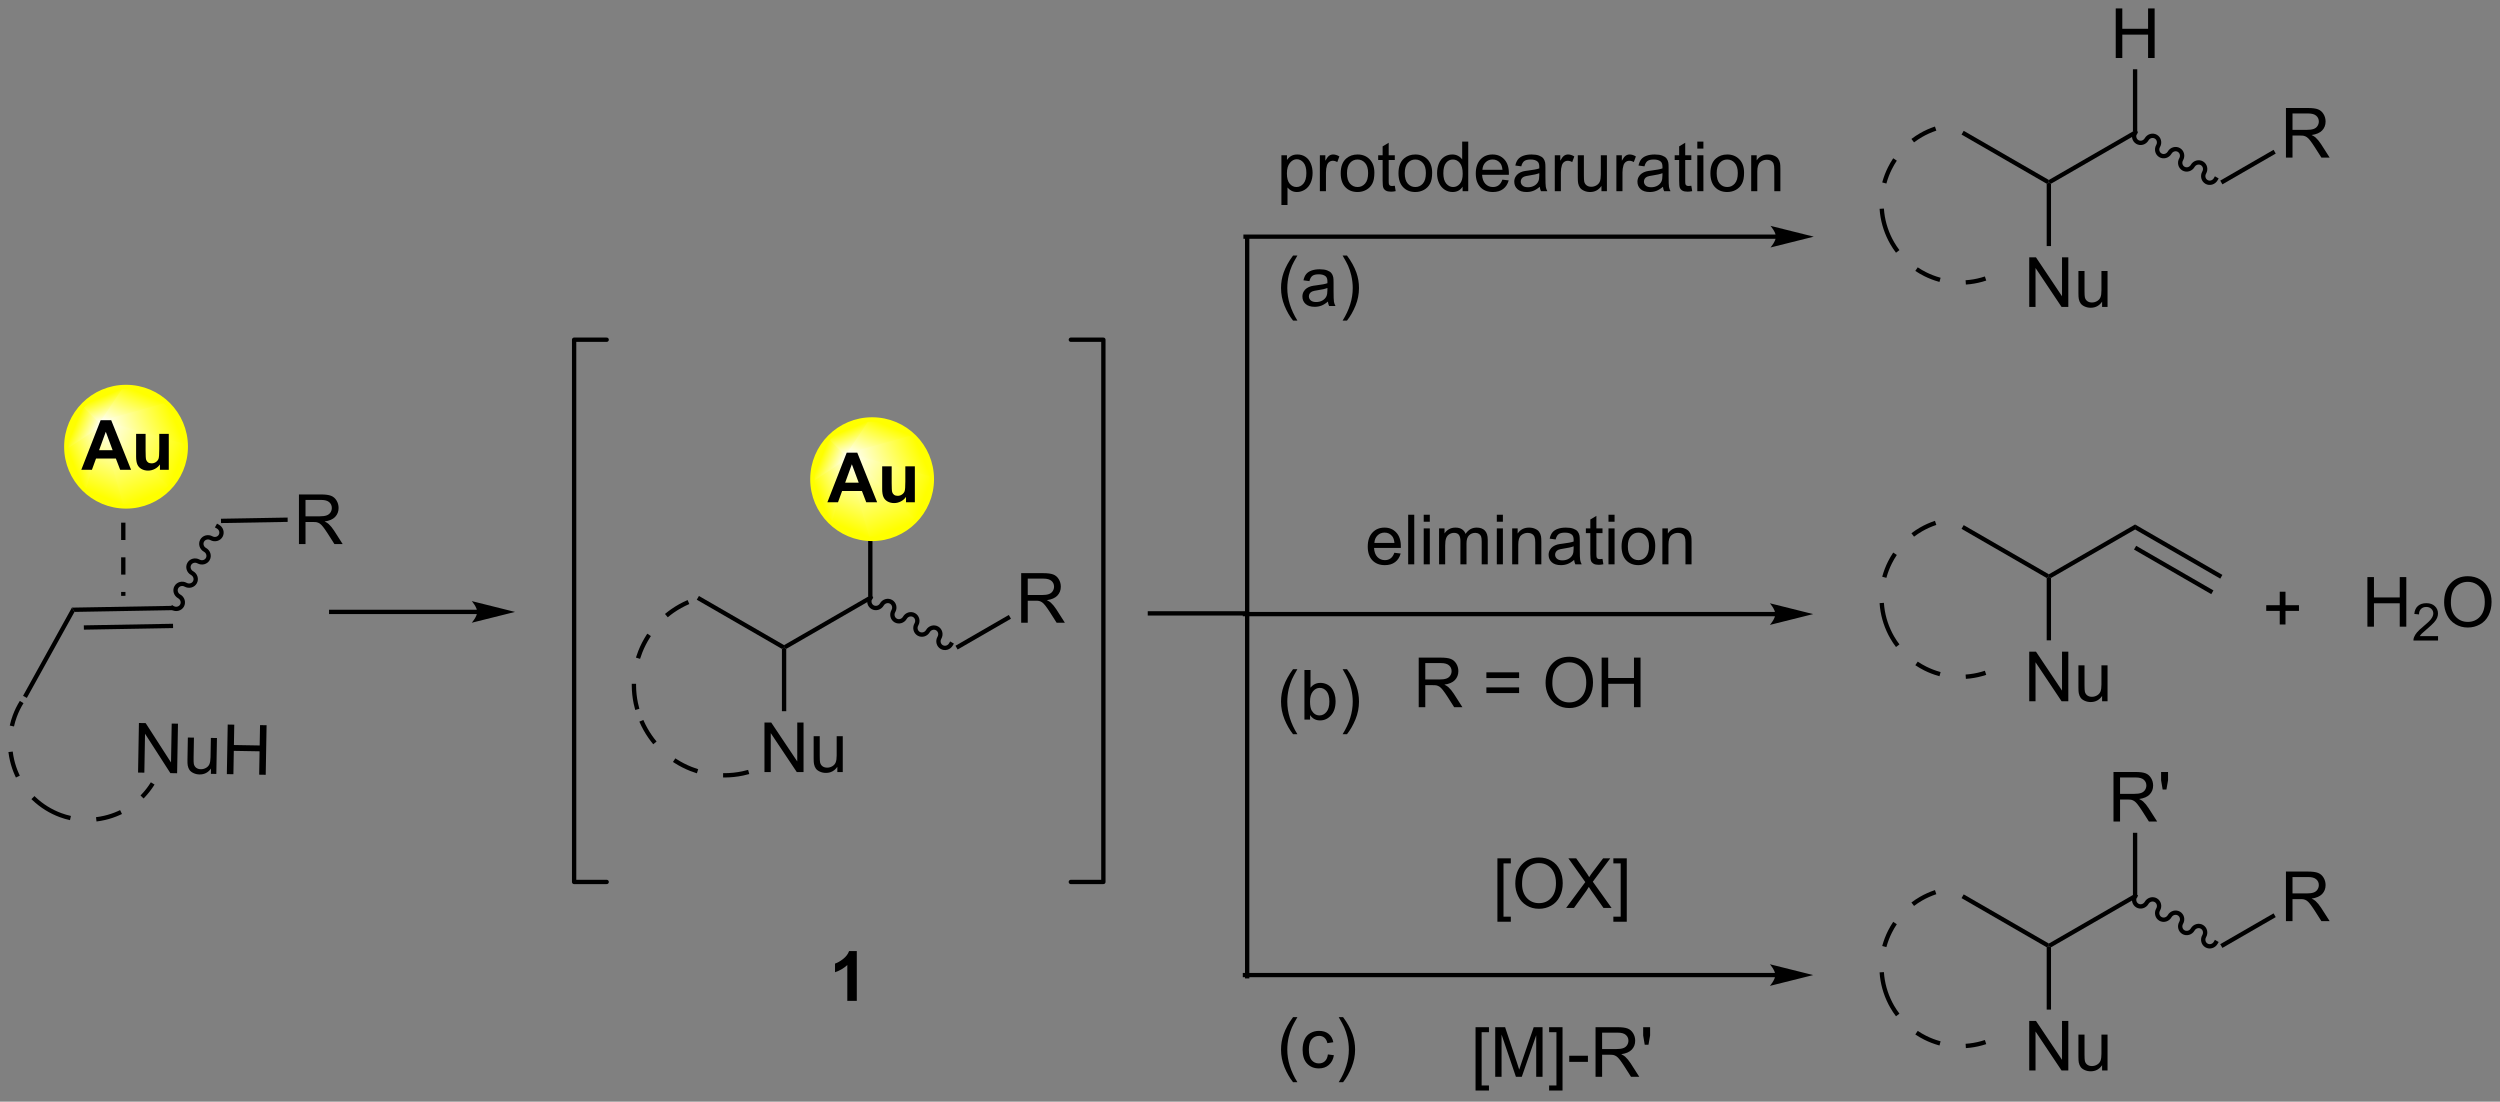 <?xml version="1.0" encoding="UTF-8"?>
<!DOCTYPE svg PUBLIC '-//W3C//DTD SVG 1.0//EN'
          'http://www.w3.org/TR/2001/REC-SVG-20010904/DTD/svg10.dtd'>
<svg stroke-dasharray="none" shape-rendering="auto" xmlns="http://www.w3.org/2000/svg" font-family="'Dialog'" text-rendering="auto" width="792" fill-opacity="1" color-interpolation="auto" color-rendering="auto" preserveAspectRatio="xMidYMid meet" font-size="12px" viewBox="0 0 792 349" fill="black" xmlns:xlink="http://www.w3.org/1999/xlink" stroke="black" image-rendering="auto" stroke-miterlimit="10" stroke-linecap="square" stroke-linejoin="miter" font-style="normal" stroke-width="1" height="349" stroke-dashoffset="0" font-weight="normal" stroke-opacity="1"
><rect x="0" y="0" width="792" height="349" fill="#808080" stroke="none"/><!--Generated by the Batik Graphics2D SVG Generator--><defs id="genericDefs"
  /><g
  ><defs id="defs1"
    ><linearGradient x1="95.24" x2="92.229" gradientUnits="userSpaceOnUse" y1="77.99" y2="85.259" id="gradient1" color-interpolation="sRGB" spreadMethod="pad"
      ><stop stop-color="white" offset="0%"
        /><stop stop-color="yellow" offset="100%"
      /></linearGradient
      ><linearGradient x1="95.24" x2="92.229" gradientUnits="userSpaceOnUse" y1="77.99" y2="85.259" id="gradient2" color-interpolation="sRGB" spreadMethod="pad"
      ><stop stop-color="white" offset="0%"
        /><stop stop-color="yellow" offset="100%"
      /></linearGradient
      ><linearGradient x1="95.24" x2="90.73" gradientUnits="userSpaceOnUse" y1="77.99" y2="79.858" id="gradient3" color-interpolation="sRGB" spreadMethod="pad"
      ><stop stop-color="white" offset="0%"
        /><stop stop-color="yellow" offset="100%"
      /></linearGradient
      ><linearGradient x1="95.24" x2="90.73" gradientUnits="userSpaceOnUse" y1="77.99" y2="79.858" id="gradient4" color-interpolation="sRGB" spreadMethod="pad"
      ><stop stop-color="white" offset="0%"
        /><stop stop-color="yellow" offset="100%"
      /></linearGradient
      ><linearGradient x1="95.24" x2="92.682" gradientUnits="userSpaceOnUse" y1="77.99" y2="76.93" id="gradient5" color-interpolation="sRGB" spreadMethod="pad"
      ><stop stop-color="white" offset="0%"
        /><stop stop-color="yellow" offset="100%"
      /></linearGradient
      ><linearGradient x1="95.24" x2="92.682" gradientUnits="userSpaceOnUse" y1="77.99" y2="76.93" id="gradient6" color-interpolation="sRGB" spreadMethod="pad"
      ><stop stop-color="white" offset="0%"
        /><stop stop-color="yellow" offset="100%"
      /></linearGradient
      ><linearGradient x1="95.24" x2="94.18" gradientUnits="userSpaceOnUse" y1="77.99" y2="75.432" id="gradient7" color-interpolation="sRGB" spreadMethod="pad"
      ><stop stop-color="white" offset="0%"
        /><stop stop-color="yellow" offset="100%"
      /></linearGradient
      ><linearGradient x1="95.24" x2="94.18" gradientUnits="userSpaceOnUse" y1="77.99" y2="75.432" id="gradient8" color-interpolation="sRGB" spreadMethod="pad"
      ><stop stop-color="white" offset="0%"
        /><stop stop-color="yellow" offset="100%"
      /></linearGradient
      ><linearGradient x1="95.24" x2="97.108" gradientUnits="userSpaceOnUse" y1="77.99" y2="73.48" id="gradient9" color-interpolation="sRGB" spreadMethod="pad"
      ><stop stop-color="white" offset="0%"
        /><stop stop-color="yellow" offset="100%"
      /></linearGradient
      ><linearGradient x1="95.24" x2="97.108" gradientUnits="userSpaceOnUse" y1="77.99" y2="73.48" id="gradient10" color-interpolation="sRGB" spreadMethod="pad"
      ><stop stop-color="white" offset="0%"
        /><stop stop-color="yellow" offset="100%"
      /></linearGradient
      ><linearGradient x1="95.24" x2="102.509" gradientUnits="userSpaceOnUse" y1="77.99" y2="74.979" id="gradient11" color-interpolation="sRGB" spreadMethod="pad"
      ><stop stop-color="white" offset="0%"
        /><stop stop-color="yellow" offset="100%"
      /></linearGradient
      ><linearGradient x1="95.24" x2="102.509" gradientUnits="userSpaceOnUse" y1="77.99" y2="74.979" id="gradient12" color-interpolation="sRGB" spreadMethod="pad"
      ><stop stop-color="white" offset="0%"
        /><stop stop-color="yellow" offset="100%"
      /></linearGradient
      ><linearGradient x1="95.24" x2="104.461" gradientUnits="userSpaceOnUse" y1="77.99" y2="81.81" id="gradient13" color-interpolation="sRGB" spreadMethod="pad"
      ><stop stop-color="white" offset="0%"
        /><stop stop-color="yellow" offset="100%"
      /></linearGradient
      ><linearGradient x1="95.24" x2="104.461" gradientUnits="userSpaceOnUse" y1="77.99" y2="81.81" id="gradient14" color-interpolation="sRGB" spreadMethod="pad"
      ><stop stop-color="white" offset="0%"
        /><stop stop-color="yellow" offset="100%"
      /></linearGradient
      ><linearGradient x1="95.24" x2="99.06" gradientUnits="userSpaceOnUse" y1="77.99" y2="87.211" id="gradient15" color-interpolation="sRGB" spreadMethod="pad"
      ><stop stop-color="white" offset="0%"
        /><stop stop-color="yellow" offset="100%"
      /></linearGradient
      ><linearGradient x1="95.24" x2="99.06" gradientUnits="userSpaceOnUse" y1="77.99" y2="87.211" id="gradient16" color-interpolation="sRGB" spreadMethod="pad"
      ><stop stop-color="white" offset="0%"
        /><stop stop-color="yellow" offset="100%"
      /></linearGradient
      ><linearGradient x1="181.407" x2="178.395" gradientUnits="userSpaceOnUse" y1="81.74" y2="89.009" id="gradient17" color-interpolation="sRGB" spreadMethod="pad"
      ><stop stop-color="white" offset="0%"
        /><stop stop-color="yellow" offset="100%"
      /></linearGradient
      ><linearGradient x1="181.407" x2="178.395" gradientUnits="userSpaceOnUse" y1="81.74" y2="89.009" id="gradient18" color-interpolation="sRGB" spreadMethod="pad"
      ><stop stop-color="white" offset="0%"
        /><stop stop-color="yellow" offset="100%"
      /></linearGradient
      ><linearGradient x1="181.407" x2="176.897" gradientUnits="userSpaceOnUse" y1="81.74" y2="83.608" id="gradient19" color-interpolation="sRGB" spreadMethod="pad"
      ><stop stop-color="white" offset="0%"
        /><stop stop-color="yellow" offset="100%"
      /></linearGradient
      ><linearGradient x1="181.407" x2="176.897" gradientUnits="userSpaceOnUse" y1="81.74" y2="83.608" id="gradient20" color-interpolation="sRGB" spreadMethod="pad"
      ><stop stop-color="white" offset="0%"
        /><stop stop-color="yellow" offset="100%"
      /></linearGradient
      ><linearGradient x1="181.407" x2="178.849" gradientUnits="userSpaceOnUse" y1="81.74" y2="80.68" id="gradient21" color-interpolation="sRGB" spreadMethod="pad"
      ><stop stop-color="white" offset="0%"
        /><stop stop-color="yellow" offset="100%"
      /></linearGradient
      ><linearGradient x1="181.407" x2="178.849" gradientUnits="userSpaceOnUse" y1="81.74" y2="80.68" id="gradient22" color-interpolation="sRGB" spreadMethod="pad"
      ><stop stop-color="white" offset="0%"
        /><stop stop-color="yellow" offset="100%"
      /></linearGradient
      ><linearGradient x1="181.407" x2="180.347" gradientUnits="userSpaceOnUse" y1="81.74" y2="79.182" id="gradient23" color-interpolation="sRGB" spreadMethod="pad"
      ><stop stop-color="white" offset="0%"
        /><stop stop-color="yellow" offset="100%"
      /></linearGradient
      ><linearGradient x1="181.407" x2="180.347" gradientUnits="userSpaceOnUse" y1="81.74" y2="79.182" id="gradient24" color-interpolation="sRGB" spreadMethod="pad"
      ><stop stop-color="white" offset="0%"
        /><stop stop-color="yellow" offset="100%"
      /></linearGradient
      ><linearGradient x1="181.407" x2="183.275" gradientUnits="userSpaceOnUse" y1="81.74" y2="77.23" id="gradient25" color-interpolation="sRGB" spreadMethod="pad"
      ><stop stop-color="white" offset="0%"
        /><stop stop-color="yellow" offset="100%"
      /></linearGradient
      ><linearGradient x1="181.407" x2="183.275" gradientUnits="userSpaceOnUse" y1="81.74" y2="77.23" id="gradient26" color-interpolation="sRGB" spreadMethod="pad"
      ><stop stop-color="white" offset="0%"
        /><stop stop-color="yellow" offset="100%"
      /></linearGradient
      ><linearGradient x1="181.407" x2="188.676" gradientUnits="userSpaceOnUse" y1="81.74" y2="78.729" id="gradient27" color-interpolation="sRGB" spreadMethod="pad"
      ><stop stop-color="white" offset="0%"
        /><stop stop-color="yellow" offset="100%"
      /></linearGradient
      ><linearGradient x1="181.407" x2="188.676" gradientUnits="userSpaceOnUse" y1="81.74" y2="78.729" id="gradient28" color-interpolation="sRGB" spreadMethod="pad"
      ><stop stop-color="white" offset="0%"
        /><stop stop-color="yellow" offset="100%"
      /></linearGradient
      ><linearGradient x1="181.407" x2="190.628" gradientUnits="userSpaceOnUse" y1="81.74" y2="85.56" id="gradient29" color-interpolation="sRGB" spreadMethod="pad"
      ><stop stop-color="white" offset="0%"
        /><stop stop-color="yellow" offset="100%"
      /></linearGradient
      ><linearGradient x1="181.407" x2="190.628" gradientUnits="userSpaceOnUse" y1="81.74" y2="85.56" id="gradient30" color-interpolation="sRGB" spreadMethod="pad"
      ><stop stop-color="white" offset="0%"
        /><stop stop-color="yellow" offset="100%"
      /></linearGradient
      ><linearGradient x1="181.407" x2="185.226" gradientUnits="userSpaceOnUse" y1="81.74" y2="90.961" id="gradient31" color-interpolation="sRGB" spreadMethod="pad"
      ><stop stop-color="white" offset="0%"
        /><stop stop-color="yellow" offset="100%"
      /></linearGradient
      ><linearGradient x1="181.407" x2="185.226" gradientUnits="userSpaceOnUse" y1="81.74" y2="90.961" id="gradient32" color-interpolation="sRGB" spreadMethod="pad"
      ><stop stop-color="white" offset="0%"
        /><stop stop-color="yellow" offset="100%"
      /></linearGradient
      ><clipPath clipPathUnits="userSpaceOnUse" id="clipPath1"
      ><path d="M1.372 1.596 L298.358 1.596 L298.358 132.149 L1.372 132.149 L1.372 1.596 Z"
      /></clipPath
      ><clipPath clipPathUnits="userSpaceOnUse" id="clipPath2"
      ><path d="M83.447 29.16 L83.447 156.083 L372.176 156.083 L372.176 29.16 Z"
      /></clipPath
      ><clipPath clipPathUnits="userSpaceOnUse" id="clipPath3"
      ><path d="M81.895 29.438 L84.116 156.347 L372.812 151.294 L370.591 24.385 Z"
      /></clipPath
      ><clipPath clipPathUnits="userSpaceOnUse" id="clipPath4"
      ><path d="M82.113 29.434 L82.113 41.919 L82.113 41.919 L84.116 156.347 L372.812 151.294 L370.648 27.608 L186.457 27.608 Z"
      /></clipPath
      ><clipPath clipPathUnits="userSpaceOnUse" id="clipPath5"
      ><path d="M83.445 29.159 L83.445 156.083 L372.174 156.083 L372.174 29.159 Z"
      /></clipPath
      ><clipPath clipPathUnits="userSpaceOnUse" id="clipPath6"
      ><path d="M98 73.85 C94.189 73.85 91.1 76.939 91.1 80.75 C91.1 84.561 94.189 87.65 98 87.65 C101.811 87.65 104.9 84.561 104.9 80.75 C104.9 76.939 101.811 73.85 98 73.85 Z"
      /></clipPath
      ><clipPath clipPathUnits="userSpaceOnUse" id="clipPath7"
      ><path d="M184.167 77.6 C180.356 77.6 177.267 80.689 177.267 84.5 C177.267 88.311 180.356 91.4 184.167 91.4 C187.977 91.4 191.067 88.311 191.067 84.5 C191.067 80.689 187.977 77.6 184.167 77.6 Z"
      /></clipPath
    ></defs
    ><g transform="scale(2.667,2.667) translate(-1.372,-1.596) matrix(1.029,0,0,1.029,-84.462,-28.398)"
    ><path d="M97.397 85.482 L97.397 87.482 L97.897 87.482 L97.897 85.482 ZM97.397 89.482 L97.397 91.482 L97.897 91.482 L97.897 89.482 ZM97.397 93.482 L97.397 95.482 L97.897 95.482 L97.897 93.482 ZM97.397 97.482 L97.397 97.936 L97.397 97.936 L97.897 97.928 L97.897 97.928 L97.897 97.482 Z" stroke="none" clip-path="url(#clipPath2)"
    /></g
    ><g transform="matrix(2.743,0,0,2.743,-228.89,-79.984)"
    ><path d="M138.555 99.582 L121.696 99.582 L121.446 99.582 L121.446 100.082 L121.696 100.082 L138.555 100.082 L138.805 100.082 L138.805 99.582 L138.555 99.582 ZM142.93 99.832 L137.93 98.582 C137.93 98.582 138.555 99.285 138.555 99.832 C138.555 100.379 137.93 101.082 137.93 101.082 Z" stroke="none" clip-path="url(#clipPath2)"
    /></g
    ><g transform="matrix(2.743,0,0,2.743,-228.89,-79.984)"
    ><path d="M174.252 104.1 L174.002 103.956 L174.002 103.667 L183.711 98.062 L184.211 98.35 Z" stroke="none" clip-path="url(#clipPath2)"
    /></g
    ><g transform="matrix(2.743,0,0,2.743,-228.89,-79.984)"
    ><path d="M183.745 98.081 C183.455 98.583 183.614 99.218 184.101 99.499 C184.588 99.781 185.218 99.601 185.508 99.099 C185.66 98.836 185.984 98.739 186.232 98.882 C186.479 99.025 186.557 99.354 186.405 99.617 C186.115 100.119 186.275 100.754 186.762 101.035 C187.249 101.317 187.879 101.137 188.168 100.635 C188.32 100.372 188.644 100.275 188.892 100.418 C189.14 100.561 189.218 100.89 189.065 101.153 C188.776 101.655 188.935 102.29 189.422 102.571 C189.909 102.853 190.539 102.673 190.829 102.171 C190.981 101.908 191.305 101.811 191.553 101.954 C191.8 102.097 191.878 102.426 191.726 102.689 C191.436 103.191 191.596 103.826 192.083 104.107 C192.57 104.388 193.199 104.209 193.489 103.707 L193.614 103.49 L193.181 103.241 L193.056 103.457 C192.904 103.72 192.58 103.817 192.333 103.674 C192.085 103.531 192.007 103.202 192.159 102.939 C192.449 102.437 192.289 101.802 191.802 101.521 C191.315 101.24 190.686 101.419 190.396 101.921 C190.244 102.184 189.92 102.281 189.672 102.138 C189.424 101.995 189.347 101.666 189.499 101.403 C189.789 100.901 189.629 100.266 189.142 99.985 C188.655 99.704 188.025 99.883 187.735 100.385 C187.583 100.648 187.259 100.745 187.012 100.602 C186.764 100.459 186.686 100.13 186.838 99.867 C187.128 99.365 186.968 98.73 186.482 98.449 C185.994 98.168 185.365 98.347 185.075 98.849 C184.923 99.112 184.599 99.209 184.351 99.066 C184.104 98.923 184.026 98.594 184.178 98.331 L184.303 98.114 L183.87 97.865 L183.745 98.081 Z" stroke="none" clip-path="url(#clipPath2)"
    /></g
    ><g transform="matrix(2.743,0,0,2.743,-228.89,-79.984)"
    ><path d="M201.385 101.081 L201.385 95.355 L203.924 95.355 Q204.69 95.355 205.088 95.508 Q205.487 95.662 205.724 96.052 Q205.963 96.443 205.963 96.917 Q205.963 97.526 205.567 97.946 Q205.174 98.362 204.349 98.474 Q204.651 98.62 204.807 98.761 Q205.138 99.066 205.435 99.521 L206.432 101.081 L205.479 101.081 L204.721 99.888 Q204.388 99.373 204.172 99.099 Q203.958 98.826 203.789 98.716 Q203.619 98.607 203.442 98.566 Q203.315 98.537 203.02 98.537 L202.143 98.537 L202.143 101.081 L201.385 101.081 ZM202.143 97.881 L203.77 97.881 Q204.291 97.881 204.583 97.774 Q204.877 97.667 205.028 97.43 Q205.182 97.193 205.182 96.917 Q205.182 96.511 204.885 96.25 Q204.591 95.987 203.955 95.987 L202.143 95.987 L202.143 97.881 Z" stroke="none" clip-path="url(#clipPath2)"
    /></g
    ><g transform="matrix(2.743,0,0,2.743,-228.89,-79.984)"
    ><path d="M194.046 104.173 L193.796 103.74 L199.955 100.183 L200.205 100.617 Z" stroke="none" clip-path="url(#clipPath2)"
    /></g
    ><g transform="matrix(2.743,0,0,2.743,-228.89,-79.984)"
    ><path d="M174.002 103.667 L174.002 103.956 L173.752 104.1 L163.918 98.423 L164.168 97.99 Z" stroke="none" clip-path="url(#clipPath2)"
    /></g
    ><g transform="matrix(2.743,0,0,2.743,-228.89,-79.984)"
    ><path d="M171.736 118.331 L171.736 112.605 L172.515 112.605 L175.523 117.099 L175.523 112.605 L176.249 112.605 L176.249 118.331 L175.471 118.331 L172.463 113.831 L172.463 118.331 L171.736 118.331 ZM180.152 118.331 L180.152 117.722 Q179.667 118.425 178.834 118.425 Q178.467 118.425 178.149 118.284 Q177.831 118.144 177.675 117.93 Q177.522 117.716 177.459 117.409 Q177.417 117.201 177.417 116.753 L177.417 114.183 L178.12 114.183 L178.12 116.482 Q178.12 117.034 178.162 117.224 Q178.23 117.503 178.443 117.662 Q178.66 117.818 178.975 117.818 Q179.292 117.818 179.568 117.657 Q179.847 117.495 179.962 117.216 Q180.076 116.935 180.076 116.404 L180.076 114.183 L180.779 114.183 L180.779 118.331 L180.152 118.331 Z" stroke="none" clip-path="url(#clipPath2)"
    /></g
    ><g transform="matrix(2.743,0,0,2.743,-228.89,-79.984)"
    ><path d="M173.752 104.1 L174.002 103.956 L174.252 104.1 L174.252 111.297 L173.752 111.297 Z" stroke="none" clip-path="url(#clipPath2)"
    /></g
    ><g transform="matrix(2.743,0,0,2.743,-228.89,-79.984)"
    ><path d="M184.211 98.35 L183.711 98.062 L183.711 86.706 L184.211 86.706 Z" stroke="none" clip-path="url(#clipPath2)"
    /></g
    ><g transform="matrix(2.743,0,0,2.743,-228.89,-79.984)"
    ><path d="M92.047 99.832 L91.749 99.337 L103.392 99.13 L103.401 99.63 ZM93.134 101.883 L103.437 101.7 L103.428 101.2 L93.125 101.383 Z" stroke="none" clip-path="url(#clipPath2)"
    /></g
    ><g transform="matrix(2.743,0,0,2.743,-228.89,-79.984)"
    ><path d="M91.749 99.337 L92.047 99.832 L86.544 109.765 L86.107 109.523 Z" stroke="none" clip-path="url(#clipPath2)"
    /></g
    ><g transform="matrix(2.743,0,0,2.743,-228.89,-79.984)"
    ><path d="M103.275 99.599 C103.782 99.88 104.414 99.709 104.687 99.217 C104.959 98.726 104.769 98.099 104.262 97.818 C103.996 97.671 103.893 97.349 104.032 97.099 C104.17 96.848 104.498 96.765 104.764 96.912 C105.271 97.193 105.903 97.022 106.175 96.53 C106.448 96.038 106.258 95.412 105.75 95.131 C105.485 94.984 105.382 94.662 105.52 94.411 C105.659 94.161 105.987 94.077 106.252 94.225 C106.76 94.506 107.391 94.335 107.664 93.843 C107.936 93.351 107.746 92.725 107.239 92.444 C106.973 92.296 106.87 91.974 107.009 91.724 C107.147 91.474 107.475 91.39 107.741 91.537 C108.248 91.818 108.88 91.647 109.153 91.156 C109.425 90.664 109.235 90.037 108.728 89.756 L108.509 89.635 L108.266 90.073 L108.485 90.194 C108.751 90.341 108.854 90.663 108.715 90.913 C108.577 91.163 108.249 91.247 107.983 91.1 C107.476 90.819 106.844 90.99 106.571 91.482 C106.299 91.973 106.489 92.6 106.996 92.881 C107.262 93.028 107.365 93.35 107.227 93.6 C107.088 93.851 106.76 93.934 106.495 93.787 C105.987 93.506 105.355 93.677 105.083 94.169 C104.81 94.661 105.001 95.287 105.508 95.568 C105.774 95.715 105.877 96.037 105.738 96.288 C105.6 96.538 105.272 96.622 105.006 96.475 C104.499 96.193 103.867 96.364 103.594 96.856 C103.322 97.348 103.512 97.974 104.019 98.255 C104.285 98.403 104.388 98.725 104.25 98.975 C104.111 99.225 103.783 99.309 103.517 99.162 L103.299 99.04 L103.056 99.478 L103.275 99.599 Z" stroke="none" clip-path="url(#clipPath2)"
    /></g
    ><g transform="matrix(2.743,0,0,2.743,-228.89,-79.984)"
    ><path d="M117.972 91.992 L117.972 86.265 L120.511 86.265 Q121.277 86.265 121.675 86.419 Q122.074 86.573 122.311 86.963 Q122.55 87.354 122.55 87.828 Q122.55 88.437 122.154 88.856 Q121.761 89.273 120.936 89.385 Q121.238 89.531 121.394 89.671 Q121.725 89.976 122.022 90.432 L123.019 91.992 L122.066 91.992 L121.308 90.799 Q120.975 90.284 120.759 90.01 Q120.545 89.737 120.376 89.627 Q120.207 89.518 120.029 89.476 Q119.902 89.448 119.608 89.448 L118.73 89.448 L118.73 91.992 L117.972 91.992 ZM118.73 88.791 L120.358 88.791 Q120.879 88.791 121.17 88.684 Q121.464 88.578 121.615 88.341 Q121.769 88.104 121.769 87.828 Q121.769 87.421 121.472 87.161 Q121.178 86.898 120.543 86.898 L118.73 86.898 L118.73 88.791 Z" stroke="none" clip-path="url(#clipPath2)"
    /></g
    ><g transform="matrix(2.743,0,0,2.743,-228.89,-79.984)"
    ><path d="M108.973 89.571 L108.964 89.071 L116.663 88.934 L116.671 89.434 Z" stroke="none" clip-path="url(#clipPath2)"
    /></g
    ><g transform="matrix(2.743,0,0,2.743,-228.89,-79.984)"
    ><path d="M84.419 116.017 C84.46 116.357 84.519 116.693 84.597 117.025 C84.73 117.596 84.918 118.154 85.158 118.69 C85.199 118.781 85.241 118.871 85.284 118.961 L85.734 118.742 C85.693 118.657 85.653 118.572 85.615 118.486 C85.388 117.979 85.21 117.451 85.084 116.912 C85.01 116.598 84.954 116.279 84.916 115.959 L84.419 116.017 ZM87.074 121.455 C87.12 121.5 87.167 121.545 87.213 121.589 C87.656 122.007 88.146 122.387 88.683 122.721 L88.947 122.296 C88.438 121.98 87.975 121.621 87.557 121.226 C87.513 121.184 87.469 121.142 87.426 121.099 L87.074 121.455 ZM85.734 110.11 C85.401 110.647 85.13 111.204 84.919 111.775 C84.776 112.164 84.66 112.558 84.572 112.955 L85.06 113.063 C85.143 112.688 85.252 112.316 85.388 111.949 C85.587 111.409 85.844 110.881 86.159 110.373 L85.734 110.11 ZM94.591 124.036 C94.93 123.995 95.266 123.936 95.599 123.858 C96.169 123.725 96.727 123.537 97.263 123.297 C97.355 123.256 97.444 123.214 97.534 123.171 L97.315 122.721 C97.23 122.762 97.145 122.802 97.059 122.841 C96.552 123.068 96.025 123.245 95.485 123.371 C95.171 123.445 94.853 123.501 94.532 123.539 L94.591 124.036 ZM100.028 121.381 C100.073 121.335 100.118 121.288 100.162 121.242 C100.58 120.8 100.96 120.309 101.294 119.772 L100.869 119.509 C100.553 120.017 100.194 120.481 99.799 120.898 C99.757 120.943 99.715 120.986 99.672 121.029 L100.028 121.381 ZM88.683 122.721 C89.22 123.054 89.777 123.325 90.348 123.536 C90.737 123.68 91.131 123.795 91.528 123.883 L91.636 123.395 C91.261 123.312 90.889 123.203 90.522 123.067 C89.983 122.868 89.454 122.611 88.947 122.296 L88.683 122.721 Z" stroke="none" clip-path="url(#clipPath2)"
    /></g
    ><g transform="matrix(2.742,0.048,-0.048,2.742,-223.175,-84.663)"
    ><path d="M99.414 118.395 L99.414 112.668 L100.193 112.668 L103.201 117.163 L103.201 112.668 L103.927 112.668 L103.927 118.395 L103.149 118.395 L100.141 113.895 L100.141 118.395 L99.414 118.395 ZM107.83 118.395 L107.83 117.786 Q107.345 118.489 106.512 118.489 Q106.145 118.489 105.827 118.348 Q105.509 118.208 105.353 117.994 Q105.2 117.781 105.137 117.473 Q105.095 117.265 105.095 116.817 L105.095 114.247 L105.799 114.247 L105.799 116.546 Q105.799 117.098 105.84 117.288 Q105.908 117.567 106.121 117.726 Q106.338 117.882 106.653 117.882 Q106.97 117.882 107.246 117.721 Q107.525 117.559 107.64 117.281 Q107.754 116.999 107.754 116.468 L107.754 114.247 L108.457 114.247 L108.457 118.395 L107.83 118.395 ZM109.672 118.395 L109.672 112.668 L110.43 112.668 L110.43 115.02 L113.407 115.02 L113.407 112.668 L114.164 112.668 L114.164 118.395 L113.407 118.395 L113.407 115.695 L110.43 115.695 L110.43 118.395 L109.672 118.395 Z" stroke="none" clip-path="url(#clipPath4)"
    /></g
    ><g stroke-width="0.5" transform="matrix(2.743,0,0,2.743,-228.884,-79.982)" stroke-linejoin="round" stroke-linecap="round"
    ><path fill="none" d="M207.118 131.019 L210.876 131.019 L210.876 68.394 L207.118 68.394" clip-path="url(#clipPath5)"
    /></g
    ><g stroke-width="0.5" transform="matrix(2.743,0,0,2.743,-228.884,-79.982)" stroke-linejoin="round" stroke-linecap="round"
    ><path fill="none" d="M153.508 68.394 L149.751 68.394 L149.751 131.019 L153.508 131.019" clip-path="url(#clipPath5)"
    /></g
    ><g transform="matrix(2.743,0,0,2.743,-228.884,-79.982)"
    ><path d="M288.547 56.242 L227.297 56.242 L227.047 56.242 L227.047 56.742 L227.297 56.742 L288.547 56.742 L288.797 56.742 L288.797 56.242 L288.547 56.242 ZM292.922 56.492 L287.922 55.242 C287.922 55.242 288.547 55.946 288.547 56.492 C288.547 57.039 287.922 57.742 287.922 57.742 Z" stroke="none" clip-path="url(#clipPath5)"
    /></g
    ><g transform="matrix(2.743,0,0,2.743,-228.884,-79.982)"
    ><path d="M231.438 52.833 L231.438 47.094 L232.079 47.094 L232.079 47.633 Q232.305 47.315 232.589 47.159 Q232.875 47 233.282 47 Q233.813 47 234.219 47.273 Q234.625 47.547 234.831 48.044 Q235.04 48.542 235.04 49.136 Q235.04 49.773 234.81 50.284 Q234.581 50.792 234.146 51.065 Q233.712 51.336 233.23 51.336 Q232.878 51.336 232.6 51.188 Q232.321 51.039 232.141 50.813 L232.141 52.833 L231.438 52.833 ZM232.073 49.19 Q232.073 49.992 232.396 50.375 Q232.722 50.758 233.183 50.758 Q233.652 50.758 233.985 50.362 Q234.321 49.964 234.321 49.133 Q234.321 48.339 233.993 47.945 Q233.667 47.55 233.214 47.55 Q232.766 47.55 232.42 47.971 Q232.073 48.391 232.073 49.19 ZM235.879 51.242 L235.879 47.094 L236.512 47.094 L236.512 47.721 Q236.754 47.281 236.958 47.141 Q237.163 47 237.411 47 Q237.765 47 238.132 47.227 L237.89 47.878 Q237.632 47.727 237.374 47.727 Q237.145 47.727 236.96 47.865 Q236.778 48.003 236.7 48.25 Q236.583 48.625 236.583 49.07 L236.583 51.242 L235.879 51.242 ZM238.288 49.167 Q238.288 48.016 238.929 47.461 Q239.465 47 240.234 47 Q241.09 47 241.632 47.56 Q242.176 48.12 242.176 49.109 Q242.176 49.909 241.934 50.37 Q241.695 50.828 241.236 51.083 Q240.778 51.336 240.234 51.336 Q239.364 51.336 238.825 50.779 Q238.288 50.219 238.288 49.167 ZM239.012 49.167 Q239.012 49.964 239.359 50.362 Q239.708 50.758 240.234 50.758 Q240.757 50.758 241.103 50.359 Q241.452 49.961 241.452 49.143 Q241.452 48.375 241.103 47.979 Q240.754 47.581 240.234 47.581 Q239.708 47.581 239.359 47.977 Q239.012 48.37 239.012 49.167 ZM244.534 50.612 L244.636 51.234 Q244.339 51.297 244.105 51.297 Q243.722 51.297 243.511 51.177 Q243.3 51.055 243.214 50.857 Q243.128 50.659 243.128 50.026 L243.128 47.641 L242.613 47.641 L242.613 47.094 L243.128 47.094 L243.128 46.065 L243.829 45.643 L243.829 47.094 L244.534 47.094 L244.534 47.641 L243.829 47.641 L243.829 50.065 Q243.829 50.367 243.865 50.453 Q243.902 50.539 243.985 50.591 Q244.071 50.641 244.227 50.641 Q244.344 50.641 244.534 50.612 ZM244.96 49.167 Q244.96 48.016 245.601 47.461 Q246.137 47 246.905 47 Q247.762 47 248.304 47.56 Q248.848 48.12 248.848 49.109 Q248.848 49.909 248.606 50.37 Q248.366 50.828 247.908 51.083 Q247.45 51.336 246.905 51.336 Q246.036 51.336 245.497 50.779 Q244.96 50.219 244.96 49.167 ZM245.684 49.167 Q245.684 49.964 246.03 50.362 Q246.379 50.758 246.905 50.758 Q247.429 50.758 247.775 50.359 Q248.124 49.961 248.124 49.143 Q248.124 48.375 247.775 47.979 Q247.426 47.581 246.905 47.581 Q246.379 47.581 246.03 47.977 Q245.684 48.37 245.684 49.167 ZM252.363 51.242 L252.363 50.719 Q251.969 51.336 251.204 51.336 Q250.706 51.336 250.29 51.063 Q249.875 50.789 249.646 50.3 Q249.417 49.807 249.417 49.172 Q249.417 48.55 249.623 48.044 Q249.831 47.539 250.245 47.271 Q250.659 47 251.172 47 Q251.547 47 251.839 47.159 Q252.133 47.315 252.316 47.57 L252.316 45.516 L253.016 45.516 L253.016 51.242 L252.363 51.242 ZM250.141 49.172 Q250.141 49.969 250.477 50.365 Q250.813 50.758 251.269 50.758 Q251.73 50.758 252.053 50.38 Q252.375 50.003 252.375 49.229 Q252.375 48.378 252.047 47.979 Q251.719 47.581 251.238 47.581 Q250.769 47.581 250.454 47.964 Q250.141 48.346 250.141 49.172 ZM256.96 49.906 L257.687 49.995 Q257.515 50.633 257.049 50.984 Q256.585 51.336 255.864 51.336 Q254.952 51.336 254.418 50.776 Q253.887 50.214 253.887 49.203 Q253.887 48.156 254.426 47.578 Q254.965 47 255.825 47 Q256.656 47 257.182 47.568 Q257.71 48.133 257.71 49.159 Q257.71 49.221 257.708 49.346 L254.614 49.346 Q254.653 50.031 254.999 50.396 Q255.348 50.758 255.866 50.758 Q256.255 50.758 256.528 50.555 Q256.801 50.352 256.96 49.906 ZM254.653 48.768 L256.968 48.768 Q256.921 48.245 256.702 47.984 Q256.366 47.578 255.833 47.578 Q255.348 47.578 255.018 47.904 Q254.687 48.227 254.653 48.768 ZM261.277 50.729 Q260.886 51.063 260.524 51.201 Q260.165 51.336 259.75 51.336 Q259.066 51.336 258.699 51.003 Q258.331 50.667 258.331 50.148 Q258.331 49.844 258.469 49.591 Q258.61 49.339 258.834 49.188 Q259.058 49.034 259.339 48.956 Q259.547 48.901 259.964 48.852 Q260.816 48.75 261.219 48.609 Q261.222 48.464 261.222 48.425 Q261.222 47.995 261.024 47.82 Q260.753 47.581 260.222 47.581 Q259.727 47.581 259.49 47.755 Q259.253 47.93 259.141 48.37 L258.454 48.276 Q258.547 47.836 258.761 47.565 Q258.977 47.292 259.383 47.146 Q259.79 47 260.324 47 Q260.855 47 261.185 47.125 Q261.519 47.25 261.675 47.44 Q261.831 47.628 261.894 47.917 Q261.93 48.096 261.93 48.565 L261.93 49.503 Q261.93 50.484 261.974 50.745 Q262.019 51.003 262.152 51.242 L261.417 51.242 Q261.308 51.023 261.277 50.729 ZM261.219 49.159 Q260.837 49.315 260.071 49.425 Q259.636 49.487 259.456 49.565 Q259.277 49.643 259.178 49.794 Q259.081 49.945 259.081 50.128 Q259.081 50.409 259.295 50.596 Q259.508 50.784 259.917 50.784 Q260.324 50.784 260.639 50.607 Q260.956 50.43 261.105 50.12 Q261.219 49.883 261.219 49.417 L261.219 49.159 ZM263.012 51.242 L263.012 47.094 L263.645 47.094 L263.645 47.721 Q263.887 47.281 264.09 47.141 Q264.296 47 264.543 47 Q264.898 47 265.265 47.227 L265.023 47.878 Q264.765 47.727 264.507 47.727 Q264.278 47.727 264.093 47.865 Q263.911 48.003 263.833 48.25 Q263.715 48.625 263.715 49.07 L263.715 51.242 L263.012 51.242 ZM268.403 51.242 L268.403 50.633 Q267.918 51.336 267.085 51.336 Q266.718 51.336 266.4 51.195 Q266.083 51.055 265.926 50.841 Q265.773 50.628 265.71 50.32 Q265.668 50.112 265.668 49.664 L265.668 47.094 L266.372 47.094 L266.372 49.393 Q266.372 49.945 266.413 50.136 Q266.481 50.414 266.695 50.573 Q266.911 50.729 267.226 50.729 Q267.543 50.729 267.82 50.568 Q268.098 50.406 268.213 50.128 Q268.327 49.846 268.327 49.315 L268.327 47.094 L269.031 47.094 L269.031 51.242 L268.403 51.242 ZM270.125 51.242 L270.125 47.094 L270.758 47.094 L270.758 47.721 Q271 47.281 271.204 47.141 Q271.409 47 271.657 47 Q272.011 47 272.378 47.227 L272.136 47.878 Q271.878 47.727 271.62 47.727 Q271.391 47.727 271.206 47.865 Q271.024 48.003 270.946 48.25 Q270.829 48.625 270.829 49.07 L270.829 51.242 L270.125 51.242 ZM275.503 50.729 Q275.113 51.063 274.75 51.201 Q274.391 51.336 273.977 51.336 Q273.292 51.336 272.925 51.003 Q272.558 50.667 272.558 50.148 Q272.558 49.844 272.696 49.591 Q272.837 49.339 273.06 49.188 Q273.284 49.034 273.566 48.956 Q273.774 48.901 274.191 48.852 Q275.042 48.75 275.446 48.609 Q275.449 48.464 275.449 48.425 Q275.449 47.995 275.25 47.82 Q274.98 47.581 274.449 47.581 Q273.954 47.581 273.717 47.755 Q273.48 47.93 273.368 48.37 L272.68 48.276 Q272.774 47.836 272.988 47.565 Q273.204 47.292 273.61 47.146 Q274.016 47 274.55 47 Q275.081 47 275.412 47.125 Q275.745 47.25 275.902 47.44 Q276.058 47.628 276.12 47.917 Q276.157 48.096 276.157 48.565 L276.157 49.503 Q276.157 50.484 276.201 50.745 Q276.245 51.003 276.378 51.242 L275.644 51.242 Q275.534 51.023 275.503 50.729 ZM275.446 49.159 Q275.063 49.315 274.297 49.425 Q273.863 49.487 273.683 49.565 Q273.503 49.643 273.404 49.794 Q273.308 49.945 273.308 50.128 Q273.308 50.409 273.521 50.596 Q273.735 50.784 274.144 50.784 Q274.55 50.784 274.865 50.607 Q275.183 50.43 275.331 50.12 Q275.446 49.883 275.446 49.417 L275.446 49.159 ZM278.781 50.612 L278.882 51.234 Q278.585 51.297 278.351 51.297 Q277.968 51.297 277.757 51.177 Q277.546 51.055 277.46 50.857 Q277.374 50.659 277.374 50.026 L277.374 47.641 L276.859 47.641 L276.859 47.094 L277.374 47.094 L277.374 46.065 L278.075 45.643 L278.075 47.094 L278.781 47.094 L278.781 47.641 L278.075 47.641 L278.075 50.065 Q278.075 50.367 278.111 50.453 Q278.148 50.539 278.231 50.591 Q278.317 50.641 278.473 50.641 Q278.59 50.641 278.781 50.612 ZM279.472 46.323 L279.472 45.516 L280.175 45.516 L280.175 46.323 L279.472 46.323 ZM279.472 51.242 L279.472 47.094 L280.175 47.094 L280.175 51.242 L279.472 51.242 ZM280.984 49.167 Q280.984 48.016 281.624 47.461 Q282.161 47 282.929 47 Q283.786 47 284.327 47.56 Q284.872 48.12 284.872 49.109 Q284.872 49.909 284.63 50.37 Q284.39 50.828 283.932 51.083 Q283.473 51.336 282.929 51.336 Q282.059 51.336 281.52 50.779 Q280.984 50.219 280.984 49.167 ZM281.708 49.167 Q281.708 49.964 282.054 50.362 Q282.403 50.758 282.929 50.758 Q283.452 50.758 283.799 50.359 Q284.148 49.961 284.148 49.143 Q284.148 48.375 283.799 47.979 Q283.45 47.581 282.929 47.581 Q282.403 47.581 282.054 47.977 Q281.708 48.37 281.708 49.167 ZM285.696 51.242 L285.696 47.094 L286.329 47.094 L286.329 47.682 Q286.784 47 287.649 47 Q288.024 47 288.337 47.136 Q288.652 47.268 288.808 47.487 Q288.964 47.706 289.027 48.008 Q289.066 48.203 289.066 48.69 L289.066 51.242 L288.363 51.242 L288.363 48.719 Q288.363 48.289 288.279 48.076 Q288.199 47.862 287.99 47.737 Q287.782 47.609 287.5 47.609 Q287.05 47.609 286.724 47.896 Q286.399 48.18 286.399 48.977 L286.399 51.242 L285.696 51.242 Z" stroke="none" clip-path="url(#clipPath5)"
    /></g
    ><g transform="matrix(2.743,0,0,2.743,-228.884,-79.982)"
    ><path d="M320.323 50.377 L320.073 50.233 L320.073 49.944 L329.783 44.339 L330.283 44.627 Z" stroke="none" clip-path="url(#clipPath5)"
    /></g
    ><g transform="matrix(2.743,0,0,2.743,-228.884,-79.982)"
    ><path d="M329.816 44.358 C329.526 44.861 329.686 45.495 330.173 45.777 C330.66 46.058 331.289 45.878 331.579 45.376 C331.731 45.113 332.055 45.016 332.303 45.159 C332.551 45.302 332.628 45.631 332.476 45.894 C332.187 46.397 332.346 47.032 332.833 47.312 C333.32 47.594 333.95 47.414 334.24 46.912 C334.392 46.649 334.716 46.552 334.963 46.695 C335.211 46.838 335.289 47.167 335.137 47.43 C334.847 47.932 335.007 48.568 335.494 48.849 C335.981 49.13 336.61 48.95 336.9 48.448 C337.052 48.185 337.376 48.088 337.624 48.231 C337.872 48.374 337.949 48.703 337.797 48.966 C337.507 49.468 337.667 50.103 338.154 50.385 C338.641 50.666 339.271 50.486 339.561 49.984 L339.685 49.767 L339.252 49.518 L339.127 49.734 C338.976 49.997 338.651 50.094 338.404 49.951 C338.156 49.808 338.078 49.479 338.23 49.216 C338.52 48.714 338.361 48.079 337.874 47.798 C337.387 47.517 336.757 47.696 336.467 48.198 C336.315 48.461 335.991 48.559 335.743 48.415 C335.496 48.272 335.418 47.943 335.57 47.68 C335.86 47.178 335.7 46.543 335.213 46.262 C334.726 45.981 334.096 46.16 333.807 46.662 C333.655 46.925 333.331 47.023 333.083 46.879 C332.835 46.736 332.758 46.407 332.909 46.144 C333.199 45.642 333.04 45.007 332.553 44.726 C332.066 44.445 331.436 44.624 331.146 45.126 C330.994 45.389 330.67 45.486 330.423 45.343 C330.175 45.2 330.097 44.871 330.249 44.608 L330.374 44.392 L329.941 44.142 L329.816 44.358 Z" stroke="none" clip-path="url(#clipPath5)"
    /></g
    ><g transform="matrix(2.743,0,0,2.743,-228.884,-79.982)"
    ><path d="M347.456 47.358 L347.456 41.632 L349.995 41.632 Q350.761 41.632 351.159 41.785 Q351.558 41.939 351.795 42.33 Q352.034 42.72 352.034 43.194 Q352.034 43.803 351.639 44.223 Q351.245 44.639 350.42 44.751 Q350.722 44.897 350.878 45.038 Q351.209 45.343 351.506 45.798 L352.503 47.358 L351.55 47.358 L350.792 46.166 Q350.459 45.65 350.243 45.376 Q350.029 45.103 349.86 44.994 Q349.691 44.884 349.514 44.843 Q349.386 44.814 349.092 44.814 L348.214 44.814 L348.214 47.358 L347.456 47.358 ZM348.214 44.158 L349.842 44.158 Q350.363 44.158 350.654 44.051 Q350.949 43.944 351.099 43.707 Q351.253 43.47 351.253 43.194 Q351.253 42.788 350.956 42.528 Q350.662 42.264 350.027 42.264 L348.214 42.264 L348.214 44.158 Z" stroke="none" clip-path="url(#clipPath5)"
    /></g
    ><g transform="matrix(2.743,0,0,2.743,-228.884,-79.982)"
    ><path d="M340.117 50.45 L339.867 50.017 L346.026 46.461 L346.276 46.894 Z" stroke="none" clip-path="url(#clipPath5)"
    /></g
    ><g transform="matrix(2.743,0,0,2.743,-228.884,-79.982)"
    ><path d="M320.073 49.944 L320.073 50.233 L319.823 50.377 L309.989 44.7 L310.239 44.267 Z" stroke="none" clip-path="url(#clipPath5)"
    /></g
    ><g transform="matrix(2.743,0,0,2.743,-228.884,-79.982)"
    ><path d="M317.808 64.608 L317.808 58.882 L318.586 58.882 L321.594 63.376 L321.594 58.882 L322.321 58.882 L322.321 64.608 L321.542 64.608 L318.534 60.108 L318.534 64.608 L317.808 64.608 ZM326.223 64.608 L326.223 63.999 Q325.739 64.702 324.905 64.702 Q324.538 64.702 324.22 64.561 Q323.903 64.421 323.747 64.207 Q323.593 63.994 323.53 63.686 Q323.489 63.478 323.489 63.03 L323.489 60.46 L324.192 60.46 L324.192 62.759 Q324.192 63.311 324.233 63.501 Q324.301 63.78 324.515 63.939 Q324.731 64.095 325.046 64.095 Q325.364 64.095 325.64 63.934 Q325.918 63.772 326.033 63.494 Q326.147 63.212 326.147 62.681 L326.147 60.46 L326.851 60.46 L326.851 64.608 L326.223 64.608 Z" stroke="none" clip-path="url(#clipPath5)"
    /></g
    ><g transform="matrix(2.743,0,0,2.743,-228.884,-79.982)"
    ><path d="M319.823 50.377 L320.073 50.233 L320.323 50.377 L320.323 57.574 L319.823 57.574 Z" stroke="none" clip-path="url(#clipPath5)"
    /></g
    ><g transform="matrix(2.743,0,0,2.743,-228.884,-79.982)"
    ><path d="M302.099 47.437 C301.876 47.769 301.675 48.114 301.496 48.471 C301.228 49.008 301.011 49.57 300.849 50.149 C300.841 50.175 300.834 50.201 300.827 50.227 L301.31 50.358 C301.317 50.333 301.323 50.309 301.33 50.284 C301.484 49.735 301.689 49.203 301.944 48.695 C302.113 48.357 302.303 48.029 302.514 47.715 L302.099 47.437 ZM300.523 53.277 C300.534 53.443 300.549 53.609 300.569 53.776 C300.644 54.395 300.781 55.015 300.985 55.629 L301.46 55.47 C301.266 54.889 301.136 54.301 301.066 53.716 C301.047 53.559 301.032 53.401 301.022 53.244 L300.523 53.277 ZM306.918 43.772 C306.305 43.976 305.726 44.238 305.187 44.549 C304.841 44.748 304.513 44.968 304.2 45.205 L304.503 45.603 C304.798 45.379 305.11 45.171 305.436 44.983 C305.947 44.688 306.495 44.44 307.077 44.246 L306.918 43.772 ZM304.65 60.448 C304.983 60.671 305.328 60.872 305.685 61.051 C306.221 61.319 306.783 61.536 307.363 61.698 C307.389 61.706 307.415 61.713 307.441 61.72 L307.571 61.237 C307.547 61.23 307.522 61.224 307.498 61.217 C306.949 61.063 306.416 60.858 305.909 60.603 C305.571 60.434 305.243 60.244 304.929 60.033 L304.65 60.448 ZM310.49 62.024 C310.657 62.013 310.823 61.998 310.989 61.978 C311.608 61.903 312.228 61.766 312.842 61.562 L312.684 61.087 C312.102 61.281 311.515 61.411 310.93 61.481 C310.772 61.5 310.615 61.515 310.457 61.525 L310.49 62.024 ZM300.985 55.629 C301.19 56.242 301.451 56.821 301.763 57.361 C301.962 57.706 302.181 58.035 302.419 58.347 L302.817 58.044 C302.592 57.749 302.384 57.437 302.196 57.111 C301.901 56.6 301.653 56.052 301.46 55.47 L300.985 55.629 Z" stroke="none" clip-path="url(#clipPath5)"
    /></g
    ><g transform="matrix(2.743,0,0,2.743,-228.884,-79.982)"
    ><path d="M327.798 35.858 L327.798 30.132 L328.556 30.132 L328.556 32.483 L331.533 32.483 L331.533 30.132 L332.29 30.132 L332.29 35.858 L331.533 35.858 L331.533 33.158 L328.556 33.158 L328.556 35.858 L327.798 35.858 Z" stroke="none" clip-path="url(#clipPath5)"
    /></g
    ><g transform="matrix(2.743,0,0,2.743,-228.884,-79.982)"
    ><path d="M330.283 44.627 L329.783 44.339 L329.783 37.158 L330.283 37.158 Z" stroke="none" clip-path="url(#clipPath5)"
    /></g
    ><g transform="matrix(2.743,0,0,2.743,-228.884,-79.982)"
    ><path d="M288.478 99.832 L227.228 99.832 L226.978 99.832 L226.978 100.332 L227.228 100.332 L288.478 100.332 L288.728 100.332 L288.728 99.832 L288.478 99.832 ZM292.853 100.082 L287.853 98.832 C287.853 98.832 288.478 99.535 288.478 100.082 C288.478 100.629 287.853 101.332 287.853 101.332 Z" stroke="none" clip-path="url(#clipPath5)"
    /></g
    ><g transform="matrix(2.743,0,0,2.743,-228.884,-79.982)"
    ><path d="M320.323 138.564 L320.073 138.419 L320.073 138.131 L329.783 132.525 L330.283 132.814 Z" stroke="none" clip-path="url(#clipPath5)"
    /></g
    ><g transform="matrix(2.743,0,0,2.743,-228.884,-79.982)"
    ><path d="M329.816 132.544 C329.526 133.047 329.686 133.682 330.173 133.963 C330.66 134.244 331.289 134.064 331.579 133.562 C331.731 133.299 332.055 133.202 332.303 133.345 C332.551 133.488 332.628 133.817 332.476 134.08 C332.187 134.583 332.346 135.218 332.833 135.499 C333.32 135.78 333.95 135.6 334.24 135.098 C334.392 134.835 334.716 134.738 334.963 134.881 C335.211 135.024 335.289 135.353 335.137 135.616 C334.847 136.119 335.007 136.754 335.494 137.035 C335.981 137.316 336.61 137.136 336.9 136.634 C337.052 136.371 337.376 136.274 337.624 136.417 C337.872 136.56 337.949 136.889 337.797 137.152 C337.507 137.655 337.667 138.29 338.154 138.571 C338.641 138.852 339.271 138.672 339.561 138.17 L339.685 137.954 L339.252 137.704 L339.127 137.92 C338.976 138.183 338.652 138.281 338.404 138.137 C338.156 137.994 338.079 137.665 338.23 137.402 C338.52 136.9 338.361 136.265 337.874 135.984 C337.387 135.703 336.757 135.882 336.467 136.384 C336.315 136.647 335.991 136.745 335.743 136.601 C335.496 136.458 335.418 136.129 335.57 135.866 C335.86 135.364 335.7 134.729 335.213 134.448 C334.726 134.167 334.097 134.346 333.807 134.848 C333.655 135.111 333.331 135.209 333.083 135.065 C332.835 134.922 332.758 134.593 332.91 134.33 C333.2 133.828 333.04 133.193 332.553 132.912 C332.066 132.631 331.436 132.81 331.146 133.312 C330.994 133.575 330.67 133.673 330.423 133.53 C330.175 133.386 330.097 133.057 330.249 132.794 L330.374 132.578 L329.941 132.328 L329.816 132.544 Z" stroke="none" clip-path="url(#clipPath5)"
    /></g
    ><g transform="matrix(2.743,0,0,2.743,-228.884,-79.982)"
    ><path d="M347.456 135.544 L347.456 129.818 L349.995 129.818 Q350.761 129.818 351.159 129.971 Q351.558 130.125 351.795 130.516 Q352.034 130.906 352.034 131.38 Q352.034 131.99 351.639 132.409 Q351.245 132.826 350.42 132.938 Q350.722 133.083 350.878 133.224 Q351.209 133.529 351.506 133.984 L352.503 135.544 L351.55 135.544 L350.792 134.352 Q350.459 133.836 350.243 133.562 Q350.029 133.289 349.86 133.18 Q349.691 133.07 349.514 133.029 Q349.386 133 349.092 133 L348.214 133 L348.214 135.544 L347.456 135.544 ZM348.214 132.344 L349.842 132.344 Q350.363 132.344 350.654 132.237 Q350.949 132.13 351.1 131.893 Q351.253 131.656 351.253 131.38 Q351.253 130.974 350.956 130.714 Q350.662 130.451 350.027 130.451 L348.214 130.451 L348.214 132.344 Z" stroke="none" clip-path="url(#clipPath5)"
    /></g
    ><g transform="matrix(2.743,0,0,2.743,-228.884,-79.982)"
    ><path d="M340.117 138.636 L339.867 138.203 L346.026 134.647 L346.276 135.08 Z" stroke="none" clip-path="url(#clipPath5)"
    /></g
    ><g transform="matrix(2.743,0,0,2.743,-228.884,-79.982)"
    ><path d="M320.073 138.131 L320.073 138.419 L319.823 138.564 L309.989 132.886 L310.239 132.453 Z" stroke="none" clip-path="url(#clipPath5)"
    /></g
    ><g transform="matrix(2.743,0,0,2.743,-228.884,-79.982)"
    ><path d="M317.808 152.794 L317.808 147.068 L318.586 147.068 L321.594 151.562 L321.594 147.068 L322.321 147.068 L322.321 152.794 L321.542 152.794 L318.534 148.294 L318.534 152.794 L317.808 152.794 ZM326.223 152.794 L326.223 152.185 Q325.739 152.888 324.905 152.888 Q324.538 152.888 324.22 152.747 Q323.903 152.607 323.747 152.393 Q323.593 152.18 323.53 151.872 Q323.489 151.664 323.489 151.216 L323.489 148.646 L324.192 148.646 L324.192 150.945 Q324.192 151.497 324.233 151.688 Q324.301 151.966 324.515 152.125 Q324.731 152.281 325.046 152.281 Q325.364 152.281 325.64 152.12 Q325.918 151.958 326.033 151.68 Q326.147 151.399 326.147 150.867 L326.147 148.646 L326.851 148.646 L326.851 152.794 L326.223 152.794 Z" stroke="none" clip-path="url(#clipPath5)"
    /></g
    ><g transform="matrix(2.743,0,0,2.743,-228.884,-79.982)"
    ><path d="M319.823 138.564 L320.073 138.419 L320.323 138.564 L320.323 145.76 L319.823 145.76 Z" stroke="none" clip-path="url(#clipPath5)"
    /></g
    ><g transform="matrix(2.743,0,0,2.743,-228.884,-79.982)"
    ><path d="M302.099 135.623 C301.876 135.955 301.675 136.3 301.496 136.658 C301.228 137.194 301.011 137.756 300.849 138.335 C300.841 138.361 300.834 138.387 300.827 138.414 L301.31 138.544 C301.317 138.519 301.323 138.495 301.33 138.47 C301.484 137.921 301.69 137.389 301.944 136.881 C302.113 136.543 302.303 136.216 302.514 135.901 L302.099 135.623 ZM300.523 141.463 C300.534 141.629 300.549 141.796 300.569 141.962 C300.644 142.581 300.781 143.201 300.986 143.815 L301.46 143.656 C301.266 143.075 301.136 142.488 301.066 141.902 C301.047 141.745 301.032 141.587 301.022 141.43 L300.523 141.463 ZM306.918 131.958 C306.305 132.162 305.726 132.424 305.187 132.736 C304.841 132.935 304.513 133.154 304.2 133.391 L304.503 133.789 C304.798 133.565 305.11 133.357 305.436 133.169 C305.947 132.874 306.495 132.626 307.077 132.432 L306.918 131.958 ZM304.651 148.634 C304.983 148.857 305.328 149.058 305.685 149.237 C306.221 149.505 306.783 149.722 307.363 149.885 C307.389 149.892 307.415 149.899 307.441 149.906 L307.571 149.423 C307.547 149.417 307.522 149.41 307.498 149.403 C306.949 149.249 306.416 149.044 305.909 148.79 C305.571 148.62 305.243 148.43 304.929 148.219 L304.651 148.634 ZM310.49 150.21 C310.657 150.199 310.823 150.184 310.99 150.164 C311.608 150.089 312.228 149.952 312.842 149.748 L312.684 149.273 C312.102 149.467 311.515 149.597 310.93 149.667 C310.772 149.686 310.615 149.701 310.458 149.711 L310.49 150.21 ZM300.986 143.815 C301.19 144.429 301.452 145.007 301.763 145.547 C301.962 145.892 302.181 146.221 302.419 146.533 L302.817 146.23 C302.592 145.935 302.384 145.623 302.196 145.297 C301.901 144.786 301.653 144.238 301.46 143.656 L300.986 143.815 Z" stroke="none" clip-path="url(#clipPath5)"
    /></g
    ><g transform="matrix(2.743,0,0,2.743,-228.884,-79.982)"
    ><path d="M327.538 124.044 L327.538 118.318 L330.077 118.318 Q330.842 118.318 331.241 118.471 Q331.639 118.625 331.876 119.016 Q332.116 119.406 332.116 119.88 Q332.116 120.49 331.72 120.909 Q331.327 121.326 330.501 121.438 Q330.803 121.583 330.96 121.724 Q331.29 122.029 331.587 122.484 L332.585 124.044 L331.632 124.044 L330.874 122.852 Q330.54 122.336 330.324 122.062 Q330.111 121.789 329.941 121.68 Q329.772 121.57 329.595 121.529 Q329.467 121.5 329.173 121.5 L328.296 121.5 L328.296 124.044 L327.538 124.044 ZM328.296 120.844 L329.923 120.844 Q330.444 120.844 330.736 120.737 Q331.03 120.63 331.181 120.393 Q331.335 120.156 331.335 119.88 Q331.335 119.474 331.038 119.214 Q330.743 118.951 330.108 118.951 L328.296 118.951 L328.296 120.844 ZM333.216 120.344 L333.036 119.273 L333.036 118.318 L333.839 118.318 L333.839 119.273 L333.651 120.344 L333.216 120.344 Z" stroke="none" clip-path="url(#clipPath5)"
    /></g
    ><g transform="matrix(2.743,0,0,2.743,-228.884,-79.982)"
    ><path d="M330.283 132.814 L329.783 132.525 L329.783 125.344 L330.283 125.344 Z" stroke="none" clip-path="url(#clipPath5)"
    /></g
    ><g transform="matrix(2.743,0,0,2.743,-228.884,-79.982)"
    ><path d="M288.478 141.523 L227.228 141.523 L226.978 141.523 L226.978 142.023 L227.228 142.023 L288.478 142.023 L288.728 142.023 L288.728 141.523 L288.478 141.523 ZM292.853 141.773 L287.853 140.523 C287.853 140.523 288.478 141.226 288.478 141.773 C288.478 142.32 287.853 143.023 287.853 143.023 Z" stroke="none" clip-path="url(#clipPath5)"
    /></g
    ><g transform="matrix(2.743,0,0,2.743,-228.884,-79.982)"
    ><path d="M247.296 110.835 L247.296 105.109 L249.835 105.109 Q250.601 105.109 250.999 105.262 Q251.397 105.416 251.634 105.806 Q251.874 106.197 251.874 106.671 Q251.874 107.281 251.478 107.7 Q251.085 108.116 250.259 108.228 Q250.561 108.374 250.718 108.515 Q251.048 108.82 251.345 109.275 L252.343 110.835 L251.39 110.835 L250.632 109.642 Q250.298 109.127 250.082 108.853 Q249.869 108.58 249.7 108.471 Q249.53 108.361 249.353 108.32 Q249.226 108.291 248.931 108.291 L248.054 108.291 L248.054 110.835 L247.296 110.835 ZM248.054 107.635 L249.681 107.635 Q250.202 107.635 250.494 107.528 Q250.788 107.421 250.939 107.184 Q251.093 106.947 251.093 106.671 Q251.093 106.265 250.796 106.004 Q250.501 105.741 249.866 105.741 L248.054 105.741 L248.054 107.635 ZM258.892 107.468 L255.111 107.468 L255.111 106.812 L258.892 106.812 L258.892 107.468 ZM258.892 109.205 L255.111 109.205 L255.111 108.549 L258.892 108.549 L258.892 109.205 ZM261.948 108.046 Q261.948 106.619 262.714 105.814 Q263.479 105.007 264.69 105.007 Q265.482 105.007 266.117 105.387 Q266.755 105.765 267.089 106.442 Q267.425 107.119 267.425 107.978 Q267.425 108.851 267.073 109.538 Q266.722 110.226 266.076 110.58 Q265.433 110.934 264.685 110.934 Q263.878 110.934 263.24 110.543 Q262.604 110.15 262.276 109.476 Q261.948 108.799 261.948 108.046 ZM262.729 108.056 Q262.729 109.093 263.284 109.689 Q263.841 110.283 264.683 110.283 Q265.537 110.283 266.089 109.681 Q266.644 109.08 266.644 107.976 Q266.644 107.275 266.406 106.754 Q266.17 106.234 265.714 105.947 Q265.261 105.658 264.693 105.658 Q263.888 105.658 263.308 106.213 Q262.729 106.765 262.729 108.056 ZM268.423 110.835 L268.423 105.109 L269.181 105.109 L269.181 107.46 L272.158 107.46 L272.158 105.109 L272.916 105.109 L272.916 110.835 L272.158 110.835 L272.158 108.135 L269.181 108.135 L269.181 110.835 L268.423 110.835 Z" stroke="none" clip-path="url(#clipPath5)"
    /></g
    ><g transform="matrix(2.743,0,0,2.743,-228.884,-79.982)"
    ><path d="M244.483 92.999 L245.209 93.088 Q245.037 93.726 244.571 94.077 Q244.108 94.429 243.386 94.429 Q242.475 94.429 241.941 93.869 Q241.41 93.306 241.41 92.296 Q241.41 91.249 241.949 90.671 Q242.488 90.093 243.347 90.093 Q244.178 90.093 244.704 90.661 Q245.233 91.226 245.233 92.252 Q245.233 92.314 245.23 92.439 L242.136 92.439 Q242.175 93.124 242.522 93.489 Q242.871 93.851 243.389 93.851 Q243.777 93.851 244.05 93.648 Q244.324 93.445 244.483 92.999 ZM242.175 91.861 L244.491 91.861 Q244.444 91.338 244.225 91.077 Q243.889 90.671 243.355 90.671 Q242.871 90.671 242.54 90.997 Q242.209 91.32 242.175 91.861 ZM246.078 94.335 L246.078 88.609 L246.781 88.609 L246.781 94.335 L246.078 94.335 ZM247.873 89.416 L247.873 88.609 L248.577 88.609 L248.577 89.416 L247.873 89.416 ZM247.873 94.335 L247.873 90.187 L248.577 90.187 L248.577 94.335 L247.873 94.335 ZM249.648 94.335 L249.648 90.187 L250.276 90.187 L250.276 90.767 Q250.471 90.463 250.794 90.278 Q251.119 90.093 251.534 90.093 Q251.994 90.093 252.289 90.286 Q252.586 90.476 252.705 90.82 Q253.198 90.093 253.987 90.093 Q254.604 90.093 254.935 90.434 Q255.268 90.775 255.268 91.486 L255.268 94.335 L254.57 94.335 L254.57 91.721 Q254.57 91.299 254.5 91.114 Q254.432 90.929 254.252 90.817 Q254.073 90.702 253.83 90.702 Q253.393 90.702 253.104 90.994 Q252.815 91.283 252.815 91.924 L252.815 94.335 L252.112 94.335 L252.112 91.64 Q252.112 91.171 251.94 90.937 Q251.768 90.702 251.377 90.702 Q251.08 90.702 250.828 90.859 Q250.578 91.015 250.463 91.317 Q250.351 91.616 250.351 92.181 L250.351 94.335 L249.648 94.335 ZM256.315 89.416 L256.315 88.609 L257.018 88.609 L257.018 89.416 L256.315 89.416 ZM256.315 94.335 L256.315 90.187 L257.018 90.187 L257.018 94.335 L256.315 94.335 ZM258.09 94.335 L258.09 90.187 L258.722 90.187 L258.722 90.775 Q259.178 90.093 260.043 90.093 Q260.418 90.093 260.73 90.228 Q261.045 90.361 261.202 90.58 Q261.358 90.799 261.42 91.101 Q261.459 91.296 261.459 91.783 L261.459 94.335 L260.756 94.335 L260.756 91.812 Q260.756 91.382 260.673 91.168 Q260.592 90.955 260.384 90.83 Q260.175 90.702 259.894 90.702 Q259.444 90.702 259.118 90.989 Q258.793 91.273 258.793 92.07 L258.793 94.335 L258.09 94.335 ZM265.245 93.822 Q264.854 94.156 264.492 94.293 Q264.132 94.429 263.719 94.429 Q263.034 94.429 262.666 94.096 Q262.299 93.76 262.299 93.241 Q262.299 92.937 262.437 92.684 Q262.578 92.431 262.802 92.281 Q263.026 92.127 263.307 92.049 Q263.515 91.994 263.932 91.945 Q264.784 91.843 265.187 91.702 Q265.19 91.556 265.19 91.517 Q265.19 91.088 264.992 90.913 Q264.721 90.674 264.19 90.674 Q263.695 90.674 263.458 90.848 Q263.221 91.023 263.109 91.463 L262.422 91.369 Q262.515 90.929 262.729 90.658 Q262.945 90.385 263.351 90.239 Q263.757 90.093 264.291 90.093 Q264.823 90.093 265.153 90.218 Q265.487 90.343 265.643 90.533 Q265.799 90.721 265.862 91.01 Q265.898 91.189 265.898 91.658 L265.898 92.596 Q265.898 93.577 265.942 93.838 Q265.987 94.096 266.12 94.335 L265.385 94.335 Q265.276 94.116 265.245 93.822 ZM265.187 92.252 Q264.804 92.408 264.039 92.517 Q263.604 92.58 263.424 92.658 Q263.245 92.736 263.146 92.887 Q263.049 93.038 263.049 93.221 Q263.049 93.502 263.263 93.689 Q263.476 93.877 263.885 93.877 Q264.291 93.877 264.606 93.7 Q264.924 93.523 265.073 93.213 Q265.187 92.976 265.187 92.51 L265.187 92.252 ZM268.522 93.705 L268.623 94.327 Q268.327 94.39 268.092 94.39 Q267.709 94.39 267.498 94.27 Q267.288 94.148 267.202 93.95 Q267.116 93.752 267.116 93.119 L267.116 90.734 L266.6 90.734 L266.6 90.187 L267.116 90.187 L267.116 89.158 L267.816 88.736 L267.816 90.187 L268.522 90.187 L268.522 90.734 L267.816 90.734 L267.816 93.158 Q267.816 93.46 267.853 93.546 Q267.889 93.632 267.972 93.684 Q268.058 93.734 268.215 93.734 Q268.332 93.734 268.522 93.705 ZM269.213 89.416 L269.213 88.609 L269.916 88.609 L269.916 89.416 L269.213 89.416 ZM269.213 94.335 L269.213 90.187 L269.916 90.187 L269.916 94.335 L269.213 94.335 ZM270.725 92.26 Q270.725 91.109 271.366 90.554 Q271.902 90.093 272.67 90.093 Q273.527 90.093 274.069 90.653 Q274.613 91.213 274.613 92.202 Q274.613 93.002 274.371 93.463 Q274.131 93.921 273.673 94.176 Q273.215 94.429 272.67 94.429 Q271.8 94.429 271.261 93.872 Q270.725 93.312 270.725 92.26 ZM271.449 92.26 Q271.449 93.056 271.795 93.455 Q272.144 93.851 272.67 93.851 Q273.194 93.851 273.54 93.452 Q273.889 93.054 273.889 92.236 Q273.889 91.468 273.54 91.072 Q273.191 90.674 272.67 90.674 Q272.144 90.674 271.795 91.07 Q271.449 91.463 271.449 92.26 ZM275.437 94.335 L275.437 90.187 L276.07 90.187 L276.07 90.775 Q276.526 90.093 277.39 90.093 Q277.765 90.093 278.078 90.228 Q278.393 90.361 278.549 90.58 Q278.705 90.799 278.768 91.101 Q278.807 91.296 278.807 91.783 L278.807 94.335 L278.104 94.335 L278.104 91.812 Q278.104 91.382 278.021 91.168 Q277.94 90.955 277.731 90.83 Q277.523 90.702 277.242 90.702 Q276.791 90.702 276.466 90.989 Q276.14 91.273 276.14 92.07 L276.14 94.335 L275.437 94.335 Z" stroke="none" clip-path="url(#clipPath5)"
    /></g
    ><g transform="matrix(2.743,0,0,2.743,-228.884,-79.982)"
    ><path d="M227.734 141.911 L227.734 56.685 L227.734 56.435 L227.234 56.435 L227.234 56.685 L227.234 141.911 L227.234 142.161 L227.734 142.161 L227.734 141.911 Z" stroke="none" clip-path="url(#clipPath5)"
    /></g
    ><g transform="matrix(2.743,0,0,2.743,-228.884,-79.982)"
    ><path d="M232.782 154.145 Q232.198 153.411 231.795 152.426 Q231.394 151.439 231.394 150.385 Q231.394 149.455 231.696 148.603 Q232.047 147.617 232.782 146.635 L233.284 146.635 Q232.813 147.447 232.659 147.796 Q232.422 148.335 232.284 148.921 Q232.118 149.65 232.118 150.39 Q232.118 152.268 233.284 154.145 L232.782 154.145 ZM236.808 150.939 L237.5 151.03 Q237.386 151.744 236.92 152.15 Q236.454 152.554 235.774 152.554 Q234.922 152.554 234.404 151.997 Q233.886 151.439 233.886 150.4 Q233.886 149.728 234.107 149.226 Q234.331 148.721 234.787 148.471 Q235.243 148.218 235.777 148.218 Q236.454 148.218 236.883 148.559 Q237.313 148.9 237.433 149.53 L236.75 149.635 Q236.652 149.218 236.404 149.007 Q236.157 148.796 235.805 148.796 Q235.274 148.796 234.941 149.176 Q234.61 149.557 234.61 150.382 Q234.61 151.218 234.93 151.598 Q235.25 151.976 235.766 151.976 Q236.18 151.976 236.456 151.723 Q236.735 151.468 236.808 150.939 ZM238.563 154.145 L238.058 154.145 Q239.227 152.268 239.227 150.39 Q239.227 149.655 239.058 148.932 Q238.925 148.346 238.688 147.807 Q238.534 147.455 238.058 146.635 L238.563 146.635 Q239.297 147.617 239.649 148.603 Q239.948 149.455 239.948 150.385 Q239.948 151.439 239.545 152.426 Q239.141 153.411 238.563 154.145 Z" stroke="none" clip-path="url(#clipPath5)"
    /></g
    ><g transform="matrix(2.743,0,0,2.743,-228.884,-79.982)"
    ><path d="M232.782 66.185 Q232.198 65.451 231.795 64.466 Q231.394 63.479 231.394 62.425 Q231.394 61.495 231.696 60.643 Q232.047 59.656 232.782 58.675 L233.284 58.675 Q232.813 59.487 232.659 59.836 Q232.422 60.375 232.284 60.961 Q232.118 61.69 232.118 62.43 Q232.118 64.307 233.284 66.185 L232.782 66.185 ZM236.808 63.987 Q236.417 64.32 236.055 64.458 Q235.696 64.594 235.282 64.594 Q234.597 64.594 234.23 64.26 Q233.863 63.925 233.863 63.406 Q233.863 63.102 234 62.849 Q234.141 62.596 234.365 62.445 Q234.589 62.292 234.87 62.214 Q235.079 62.159 235.495 62.109 Q236.347 62.008 236.75 61.867 Q236.753 61.721 236.753 61.682 Q236.753 61.253 236.555 61.078 Q236.284 60.839 235.753 60.839 Q235.258 60.839 235.021 61.013 Q234.784 61.188 234.672 61.628 L233.985 61.534 Q234.079 61.094 234.292 60.823 Q234.508 60.55 234.915 60.404 Q235.321 60.258 235.855 60.258 Q236.386 60.258 236.717 60.383 Q237.05 60.508 237.206 60.698 Q237.363 60.885 237.425 61.175 Q237.462 61.354 237.462 61.823 L237.462 62.76 Q237.462 63.742 237.506 64.003 Q237.55 64.26 237.683 64.5 L236.948 64.5 Q236.839 64.281 236.808 63.987 ZM236.75 62.417 Q236.368 62.573 235.602 62.682 Q235.167 62.745 234.988 62.823 Q234.808 62.901 234.709 63.052 Q234.613 63.203 234.613 63.385 Q234.613 63.667 234.826 63.854 Q235.04 64.042 235.448 64.042 Q235.855 64.042 236.17 63.865 Q236.488 63.688 236.636 63.378 Q236.75 63.141 236.75 62.675 L236.75 62.417 ZM239.012 66.185 L238.507 66.185 Q239.676 64.307 239.676 62.43 Q239.676 61.695 239.507 60.971 Q239.374 60.385 239.137 59.846 Q238.984 59.495 238.507 58.675 L239.012 58.675 Q239.747 59.656 240.098 60.643 Q240.398 61.495 240.398 62.425 Q240.398 63.479 239.994 64.466 Q239.59 65.451 239.012 66.185 Z" stroke="none" clip-path="url(#clipPath5)"
    /></g
    ><g transform="matrix(2.743,0,0,2.743,-228.884,-79.982)"
    ><path d="M232.782 113.954 Q232.198 113.22 231.795 112.235 Q231.394 111.248 231.394 110.194 Q231.394 109.264 231.696 108.412 Q232.047 107.425 232.782 106.444 L233.284 106.444 Q232.813 107.256 232.659 107.605 Q232.422 108.144 232.284 108.73 Q232.118 109.459 232.118 110.199 Q232.118 112.076 233.284 113.954 L232.782 113.954 ZM234.75 112.269 L234.097 112.269 L234.097 106.543 L234.8 106.543 L234.8 108.584 Q235.245 108.027 235.938 108.027 Q236.321 108.027 236.662 108.181 Q237.003 108.334 237.225 108.616 Q237.446 108.894 237.571 109.29 Q237.696 109.683 237.696 110.131 Q237.696 111.199 237.167 111.782 Q236.641 112.363 235.902 112.363 Q235.167 112.363 234.75 111.748 L234.75 112.269 ZM234.743 110.162 Q234.743 110.91 234.946 111.241 Q235.277 111.785 235.844 111.785 Q236.305 111.785 236.641 111.384 Q236.977 110.983 236.977 110.191 Q236.977 109.379 236.654 108.993 Q236.331 108.605 235.875 108.605 Q235.415 108.605 235.079 109.006 Q234.743 109.405 234.743 110.162 ZM239.012 113.954 L238.507 113.954 Q239.676 112.076 239.676 110.199 Q239.676 109.465 239.507 108.741 Q239.374 108.155 239.137 107.616 Q238.984 107.264 238.507 106.444 L239.012 106.444 Q239.747 107.425 240.098 108.412 Q240.398 109.264 240.398 110.194 Q240.398 111.248 239.994 112.235 Q239.59 113.22 239.012 113.954 Z" stroke="none" clip-path="url(#clipPath5)"
    /></g
    ><g transform="matrix(2.743,0,0,2.743,-228.884,-79.982)"
    ><path d="M256.385 135.61 L256.385 128.293 L257.934 128.293 L257.934 128.873 L257.088 128.873 L257.088 135.027 L257.934 135.027 L257.934 135.61 L256.385 135.61 ZM258.451 131.23 Q258.451 129.803 259.217 128.998 Q259.983 128.191 261.193 128.191 Q261.985 128.191 262.62 128.571 Q263.259 128.949 263.592 129.626 Q263.928 130.303 263.928 131.162 Q263.928 132.035 263.576 132.722 Q263.225 133.41 262.579 133.764 Q261.936 134.118 261.188 134.118 Q260.381 134.118 259.743 133.727 Q259.108 133.334 258.779 132.66 Q258.451 131.983 258.451 131.23 ZM259.233 131.241 Q259.233 132.277 259.787 132.873 Q260.344 133.467 261.186 133.467 Q262.04 133.467 262.592 132.866 Q263.147 132.264 263.147 131.16 Q263.147 130.459 262.91 129.939 Q262.673 129.418 262.217 129.131 Q261.764 128.842 261.196 128.842 Q260.391 128.842 259.811 129.397 Q259.233 129.949 259.233 131.241 ZM264.322 134.019 L266.536 131.035 L264.583 128.293 L265.486 128.293 L266.526 129.761 Q266.848 130.217 266.986 130.464 Q267.176 130.152 267.44 129.811 L268.591 128.293 L269.416 128.293 L267.403 130.991 L269.572 134.019 L268.635 134.019 L267.192 131.975 Q267.072 131.8 266.942 131.592 Q266.752 131.905 266.669 132.022 L265.231 134.019 L264.322 134.019 ZM271.325 135.61 L269.776 135.61 L269.776 135.027 L270.622 135.027 L270.622 128.873 L269.776 128.873 L269.776 128.293 L271.325 128.293 L271.325 135.61 Z" stroke="none" clip-path="url(#clipPath5)"
    /></g
    ><g transform="matrix(2.743,0,0,2.743,-228.884,-79.982)"
    ><path d="M253.86 155.11 L253.86 147.793 L255.409 147.793 L255.409 148.373 L254.563 148.373 L254.563 154.527 L255.409 154.527 L255.409 155.11 L253.86 155.11 ZM256.132 153.519 L256.132 147.793 L257.273 147.793 L258.629 151.847 Q258.817 152.412 258.903 152.694 Q258.999 152.381 259.207 151.777 L260.577 147.793 L261.598 147.793 L261.598 153.519 L260.866 153.519 L260.866 148.725 L259.202 153.519 L258.52 153.519 L256.864 148.644 L256.864 153.519 L256.132 153.519 ZM263.906 155.11 L262.356 155.11 L262.356 154.527 L263.202 154.527 L263.202 148.373 L262.356 148.373 L262.356 147.793 L263.906 147.793 L263.906 155.11 ZM264.68 151.8 L264.68 151.092 L266.839 151.092 L266.839 151.8 L264.68 151.8 ZM267.719 153.519 L267.719 147.793 L270.258 147.793 Q271.024 147.793 271.422 147.946 Q271.821 148.1 272.058 148.491 Q272.297 148.881 272.297 149.355 Q272.297 149.964 271.902 150.384 Q271.508 150.8 270.683 150.912 Q270.985 151.058 271.141 151.199 Q271.472 151.504 271.769 151.959 L272.766 153.519 L271.813 153.519 L271.055 152.327 Q270.722 151.811 270.506 151.537 Q270.292 151.264 270.123 151.155 Q269.954 151.045 269.777 151.004 Q269.649 150.975 269.355 150.975 L268.477 150.975 L268.477 153.519 L267.719 153.519 ZM268.477 150.319 L270.105 150.319 Q270.625 150.319 270.917 150.212 Q271.212 150.105 271.363 149.868 Q271.516 149.631 271.516 149.355 Q271.516 148.949 271.219 148.689 Q270.925 148.425 270.29 148.425 L268.477 148.425 L268.477 150.319 ZM273.398 149.819 L273.218 148.748 L273.218 147.793 L274.02 147.793 L274.02 148.748 L273.833 149.819 L273.398 149.819 Z" stroke="none" clip-path="url(#clipPath5)"
    /></g
    ><g transform="matrix(2.743,0,0,2.743,-228.884,-79.982)"
    ><path d="M320.323 95.916 L320.073 95.772 L320.073 95.484 L330.033 89.734 L330.033 90.311 Z" stroke="none" clip-path="url(#clipPath5)"
    /></g
    ><g transform="matrix(2.743,0,0,2.743,-228.884,-79.982)"
    ><path d="M330.033 90.311 L330.033 89.734 L340.117 95.556 L339.867 95.989 ZM329.908 92.629 L338.832 97.781 L339.082 97.348 L330.158 92.196 Z" stroke="none" clip-path="url(#clipPath5)"
    /></g
    ><g transform="matrix(2.743,0,0,2.743,-228.884,-79.982)"
    ><path d="M320.073 95.484 L320.073 95.772 L319.823 95.916 L309.989 90.239 L310.239 89.806 Z" stroke="none" clip-path="url(#clipPath5)"
    /></g
    ><g transform="matrix(2.743,0,0,2.743,-228.884,-79.982)"
    ><path d="M317.808 110.147 L317.808 104.421 L318.586 104.421 L321.594 108.915 L321.594 104.421 L322.321 104.421 L322.321 110.147 L321.542 110.147 L318.534 105.647 L318.534 110.147 L317.808 110.147 ZM326.223 110.147 L326.223 109.538 Q325.739 110.241 324.905 110.241 Q324.538 110.241 324.22 110.1 Q323.903 109.96 323.747 109.746 Q323.593 109.533 323.53 109.225 Q323.489 109.017 323.489 108.569 L323.489 105.999 L324.192 105.999 L324.192 108.298 Q324.192 108.85 324.233 109.04 Q324.301 109.319 324.515 109.478 Q324.731 109.634 325.046 109.634 Q325.364 109.634 325.64 109.473 Q325.918 109.311 326.033 109.033 Q326.147 108.751 326.147 108.22 L326.147 105.999 L326.851 105.999 L326.851 110.147 L326.223 110.147 Z" stroke="none" clip-path="url(#clipPath5)"
    /></g
    ><g transform="matrix(2.743,0,0,2.743,-228.884,-79.982)"
    ><path d="M319.823 95.916 L320.073 95.772 L320.323 95.916 L320.323 103.113 L319.823 103.113 Z" stroke="none" clip-path="url(#clipPath5)"
    /></g
    ><g transform="matrix(2.743,0,0,2.743,-228.884,-79.982)"
    ><path d="M302.099 92.976 C301.876 93.308 301.675 93.653 301.496 94.011 C301.228 94.547 301.011 95.109 300.849 95.688 C300.841 95.714 300.834 95.74 300.827 95.766 L301.31 95.897 C301.317 95.872 301.323 95.848 301.33 95.823 C301.484 95.274 301.69 94.742 301.944 94.234 C302.113 93.896 302.303 93.569 302.514 93.254 L302.099 92.976 ZM300.523 98.816 C300.534 98.982 300.549 99.148 300.569 99.315 C300.644 99.934 300.781 100.554 300.986 101.168 L301.46 101.009 C301.266 100.428 301.136 99.841 301.066 99.255 C301.047 99.098 301.032 98.94 301.022 98.783 L300.523 98.816 ZM306.918 89.311 C306.305 89.515 305.726 89.777 305.187 90.088 C304.841 90.287 304.513 90.507 304.2 90.744 L304.503 91.142 C304.798 90.918 305.11 90.71 305.436 90.522 C305.947 90.227 306.495 89.979 307.077 89.785 L306.918 89.311 ZM304.651 105.987 C304.983 106.21 305.328 106.411 305.685 106.59 C306.221 106.858 306.783 107.075 307.363 107.237 C307.389 107.245 307.415 107.252 307.441 107.259 L307.572 106.776 C307.547 106.77 307.522 106.763 307.498 106.756 C306.949 106.602 306.417 106.397 305.909 106.142 C305.571 105.973 305.243 105.783 304.929 105.572 L304.651 105.987 ZM310.491 107.563 C310.657 107.552 310.823 107.537 310.99 107.517 C311.608 107.442 312.228 107.305 312.842 107.101 L312.684 106.626 C312.102 106.82 311.515 106.95 310.93 107.02 C310.772 107.039 310.615 107.054 310.458 107.064 L310.491 107.563 ZM300.986 101.168 C301.19 101.781 301.452 102.36 301.763 102.9 C301.962 103.245 302.181 103.574 302.419 103.886 L302.817 103.583 C302.592 103.288 302.385 102.976 302.196 102.65 C301.902 102.139 301.654 101.591 301.46 101.009 L300.986 101.168 Z" stroke="none" clip-path="url(#clipPath5)"
    /></g
    ><g transform="matrix(2.743,0,0,2.743,-228.884,-79.982)"
    ><path d="M356.863 101.535 L356.863 95.809 L357.621 95.809 L357.621 98.16 L360.598 98.16 L360.598 95.809 L361.356 95.809 L361.356 101.535 L360.598 101.535 L360.598 98.835 L357.621 98.835 L357.621 101.535 L356.863 101.535 Z" stroke="none" clip-path="url(#clipPath5)"
    /></g
    ><g transform="matrix(2.743,0,0,2.743,-228.884,-79.982)"
    ><path d="M365.022 102.627 L365.022 103.135 L362.182 103.135 Q362.176 102.944 362.244 102.768 Q362.352 102.479 362.59 102.198 Q362.83 101.916 363.281 101.547 Q363.981 100.973 364.227 100.637 Q364.473 100.301 364.473 100.002 Q364.473 99.69 364.248 99.475 Q364.025 99.258 363.664 99.258 Q363.283 99.258 363.055 99.487 Q362.826 99.715 362.824 100.12 L362.281 100.065 Q362.338 99.457 362.701 99.141 Q363.065 98.823 363.676 98.823 Q364.295 98.823 364.654 99.166 Q365.016 99.508 365.016 100.014 Q365.016 100.272 364.91 100.522 Q364.805 100.77 364.559 101.045 Q364.315 101.321 363.746 101.801 Q363.272 102.2 363.137 102.342 Q363.002 102.485 362.914 102.627 L365.022 102.627 Z" stroke="none" clip-path="url(#clipPath5)"
    /></g
    ><g transform="matrix(2.743,0,0,2.743,-228.884,-79.982)"
    ><path d="M365.725 98.746 Q365.725 97.319 366.491 96.514 Q367.256 95.707 368.467 95.707 Q369.259 95.707 369.894 96.087 Q370.532 96.465 370.866 97.142 Q371.202 97.819 371.202 98.678 Q371.202 99.551 370.85 100.238 Q370.498 100.926 369.853 101.28 Q369.209 101.634 368.462 101.634 Q367.655 101.634 367.017 101.243 Q366.381 100.85 366.053 100.176 Q365.725 99.499 365.725 98.746 ZM366.506 98.757 Q366.506 99.793 367.061 100.389 Q367.618 100.983 368.459 100.983 Q369.313 100.983 369.866 100.382 Q370.42 99.78 370.42 98.676 Q370.42 97.975 370.183 97.454 Q369.946 96.934 369.491 96.647 Q369.037 96.358 368.47 96.358 Q367.665 96.358 367.084 96.913 Q366.506 97.465 366.506 98.757 Z" stroke="none" clip-path="url(#clipPath5)"
    /></g
    ><g transform="matrix(2.743,0,0,2.743,-228.884,-79.982)"
    ><path d="M346.739 101.283 L346.739 99.713 L345.179 99.713 L345.179 99.056 L346.739 99.056 L346.739 97.499 L347.403 97.499 L347.403 99.056 L348.96 99.056 L348.96 99.713 L347.403 99.713 L347.403 101.283 L346.739 101.283 Z" stroke="none" clip-path="url(#clipPath5)"
    /></g
    ><g fill="yellow" transform="matrix(2.743,0,0,2.743,-228.884,-79.982)" stroke="yellow"
    ><path d="M98 87.65 C94.189 87.65 91.1 84.561 91.1 80.75 C91.1 76.939 94.189 73.85 98 73.85 C101.811 73.85 104.9 76.939 104.9 80.75 C104.9 84.561 101.811 87.65 98 87.65" stroke="none" clip-path="url(#clipPath6)"
    /></g
    ><g fill="url(#gradient1)" transform="matrix(2.743,0,0,2.743,-228.884,-79.982)" stroke="url(#gradient1)"
    ><path d="M95.24 77.99 L98 87.65 L93.121 85.629 Z" stroke="none" clip-path="url(#clipPath6)"
    /></g
    ><g fill="url(#gradient2)" stroke-width="0.5" transform="matrix(2.743,0,0,2.743,-228.884,-79.982)" stroke-linecap="round" stroke="url(#gradient2)" stroke-linejoin="round"
    ><path fill="none" d="M95.24 77.99 L98 87.65 L93.121 85.629 Z" clip-path="url(#clipPath6)"
    /></g
    ><g fill="url(#gradient3)" transform="matrix(2.743,0,0,2.743,-228.884,-79.982)" stroke="url(#gradient3)"
    ><path d="M95.24 77.99 L93.121 85.629 L91.1 80.75 Z" stroke="none" clip-path="url(#clipPath6)"
    /></g
    ><g fill="url(#gradient4)" stroke-width="0.5" transform="matrix(2.743,0,0,2.743,-228.884,-79.982)" stroke-linecap="round" stroke="url(#gradient4)" stroke-linejoin="round"
    ><path fill="none" d="M95.24 77.99 L93.121 85.629 L91.1 80.75 Z" clip-path="url(#clipPath6)"
    /></g
    ><g fill="url(#gradient5)" transform="matrix(2.743,0,0,2.743,-228.884,-79.982)" stroke="url(#gradient5)"
    ><path d="M95.24 77.99 L91.1 80.75 L93.121 75.871 Z" stroke="none" clip-path="url(#clipPath6)"
    /></g
    ><g fill="url(#gradient6)" stroke-width="0.5" transform="matrix(2.743,0,0,2.743,-228.884,-79.982)" stroke-linecap="round" stroke="url(#gradient6)" stroke-linejoin="round"
    ><path fill="none" d="M95.24 77.99 L91.1 80.75 L93.121 75.871 Z" clip-path="url(#clipPath6)"
    /></g
    ><g fill="url(#gradient7)" transform="matrix(2.743,0,0,2.743,-228.884,-79.982)" stroke="url(#gradient7)"
    ><path d="M95.24 77.99 L93.121 75.871 L98 73.85 Z" stroke="none" clip-path="url(#clipPath6)"
    /></g
    ><g fill="url(#gradient8)" stroke-width="0.5" transform="matrix(2.743,0,0,2.743,-228.884,-79.982)" stroke-linecap="round" stroke="url(#gradient8)" stroke-linejoin="round"
    ><path fill="none" d="M95.24 77.99 L93.121 75.871 L98 73.85 Z" clip-path="url(#clipPath6)"
    /></g
    ><g fill="url(#gradient9)" transform="matrix(2.743,0,0,2.743,-228.884,-79.982)" stroke="url(#gradient9)"
    ><path d="M95.24 77.99 L98 73.85 L102.879 75.871 Z" stroke="none" clip-path="url(#clipPath6)"
    /></g
    ><g fill="url(#gradient10)" stroke-width="0.5" transform="matrix(2.743,0,0,2.743,-228.884,-79.982)" stroke-linecap="round" stroke="url(#gradient10)" stroke-linejoin="round"
    ><path fill="none" d="M95.24 77.99 L98 73.85 L102.879 75.871 Z" clip-path="url(#clipPath6)"
    /></g
    ><g fill="url(#gradient11)" transform="matrix(2.743,0,0,2.743,-228.884,-79.982)" stroke="url(#gradient11)"
    ><path d="M95.24 77.99 L102.879 75.871 L104.9 80.75 Z" stroke="none" clip-path="url(#clipPath6)"
    /></g
    ><g fill="url(#gradient12)" stroke-width="0.5" transform="matrix(2.743,0,0,2.743,-228.884,-79.982)" stroke-linecap="round" stroke="url(#gradient12)" stroke-linejoin="round"
    ><path fill="none" d="M95.24 77.99 L102.879 75.871 L104.9 80.75 Z" clip-path="url(#clipPath6)"
    /></g
    ><g fill="url(#gradient13)" transform="matrix(2.743,0,0,2.743,-228.884,-79.982)" stroke="url(#gradient13)"
    ><path d="M95.24 77.99 L104.9 80.75 L102.879 85.629 Z" stroke="none" clip-path="url(#clipPath6)"
    /></g
    ><g fill="url(#gradient14)" stroke-width="0.5" transform="matrix(2.743,0,0,2.743,-228.884,-79.982)" stroke-linecap="round" stroke="url(#gradient14)" stroke-linejoin="round"
    ><path fill="none" d="M95.24 77.99 L104.9 80.75 L102.879 85.629 Z" clip-path="url(#clipPath6)"
    /></g
    ><g fill="url(#gradient15)" transform="matrix(2.743,0,0,2.743,-228.884,-79.982)" stroke="url(#gradient15)"
    ><path d="M95.24 77.99 L102.879 85.629 L98 87.65 Z" stroke="none" clip-path="url(#clipPath6)"
    /></g
    ><g fill="url(#gradient16)" stroke-width="0.5" transform="matrix(2.743,0,0,2.743,-228.884,-79.982)" stroke-linecap="round" stroke="url(#gradient16)" stroke-linejoin="round"
    ><path fill="none" d="M95.24 77.99 L102.879 85.629 L98 87.65 Z" clip-path="url(#clipPath6)"
    /></g
    ><g fill="yellow" stroke-width="0.5" transform="matrix(2.743,0,0,2.743,-228.884,-79.982)" stroke-linecap="round" stroke="yellow" stroke-linejoin="round"
    ><path fill="none" d="M98 87.65 C94.189 87.65 91.1 84.561 91.1 80.75 C91.1 76.939 94.189 73.85 98 73.85 C101.811 73.85 104.9 76.939 104.9 80.75 C104.9 84.561 101.811 87.65 98 87.65" clip-path="url(#clipPath5)"
    /></g
    ><g transform="matrix(2.743,0,0,2.743,-228.884,-79.982)"
    ><path d="M98.581 83.417 L97.323 83.417 L96.823 82.115 L94.534 82.115 L94.06 83.417 L92.833 83.417 L95.065 77.69 L96.286 77.69 L98.581 83.417 ZM96.451 81.151 L95.661 79.026 L94.888 81.151 L96.451 81.151 ZM101.915 83.417 L101.915 82.794 Q101.689 83.128 101.319 83.32 Q100.952 83.51 100.54 83.51 Q100.124 83.51 99.79 83.328 Q99.46 83.143 99.311 82.812 Q99.163 82.479 99.163 81.893 L99.163 79.268 L100.259 79.268 L100.259 81.174 Q100.259 82.049 100.319 82.247 Q100.382 82.443 100.54 82.56 Q100.702 82.674 100.947 82.674 Q101.228 82.674 101.449 82.521 Q101.673 82.365 101.754 82.138 Q101.837 81.909 101.837 81.018 L101.837 79.268 L102.936 79.268 L102.936 83.417 L101.915 83.417 Z" stroke="none" clip-path="url(#clipPath5)"
    /></g
    ><g fill="yellow" transform="matrix(2.743,0,0,2.743,-228.884,-79.982)" stroke="yellow"
    ><path d="M184.167 91.4 C180.356 91.4 177.267 88.311 177.267 84.5 C177.267 80.689 180.356 77.6 184.167 77.6 C187.977 77.6 191.067 80.689 191.067 84.5 C191.067 88.311 187.977 91.4 184.167 91.4" stroke="none" clip-path="url(#clipPath7)"
    /></g
    ><g fill="url(#gradient17)" transform="matrix(2.743,0,0,2.743,-228.884,-79.982)" stroke="url(#gradient17)"
    ><path d="M181.407 81.74 L184.167 91.4 L179.288 89.379 Z" stroke="none" clip-path="url(#clipPath7)"
    /></g
    ><g fill="url(#gradient18)" stroke-width="0.5" transform="matrix(2.743,0,0,2.743,-228.884,-79.982)" stroke-linecap="round" stroke="url(#gradient18)" stroke-linejoin="round"
    ><path fill="none" d="M181.407 81.74 L184.167 91.4 L179.288 89.379 Z" clip-path="url(#clipPath7)"
    /></g
    ><g fill="url(#gradient19)" transform="matrix(2.743,0,0,2.743,-228.884,-79.982)" stroke="url(#gradient19)"
    ><path d="M181.407 81.74 L179.288 89.379 L177.267 84.5 Z" stroke="none" clip-path="url(#clipPath7)"
    /></g
    ><g fill="url(#gradient20)" stroke-width="0.5" transform="matrix(2.743,0,0,2.743,-228.884,-79.982)" stroke-linecap="round" stroke="url(#gradient20)" stroke-linejoin="round"
    ><path fill="none" d="M181.407 81.74 L179.288 89.379 L177.267 84.5 Z" clip-path="url(#clipPath7)"
    /></g
    ><g fill="url(#gradient21)" transform="matrix(2.743,0,0,2.743,-228.884,-79.982)" stroke="url(#gradient21)"
    ><path d="M181.407 81.74 L177.267 84.5 L179.288 79.621 Z" stroke="none" clip-path="url(#clipPath7)"
    /></g
    ><g fill="url(#gradient22)" stroke-width="0.5" transform="matrix(2.743,0,0,2.743,-228.884,-79.982)" stroke-linecap="round" stroke="url(#gradient22)" stroke-linejoin="round"
    ><path fill="none" d="M181.407 81.74 L177.267 84.5 L179.288 79.621 Z" clip-path="url(#clipPath7)"
    /></g
    ><g fill="url(#gradient23)" transform="matrix(2.743,0,0,2.743,-228.884,-79.982)" stroke="url(#gradient23)"
    ><path d="M181.407 81.74 L179.288 79.621 L184.167 77.6 Z" stroke="none" clip-path="url(#clipPath7)"
    /></g
    ><g fill="url(#gradient24)" stroke-width="0.5" transform="matrix(2.743,0,0,2.743,-228.884,-79.982)" stroke-linecap="round" stroke="url(#gradient24)" stroke-linejoin="round"
    ><path fill="none" d="M181.407 81.74 L179.288 79.621 L184.167 77.6 Z" clip-path="url(#clipPath7)"
    /></g
    ><g fill="url(#gradient25)" transform="matrix(2.743,0,0,2.743,-228.884,-79.982)" stroke="url(#gradient25)"
    ><path d="M181.407 81.74 L184.167 77.6 L189.046 79.621 Z" stroke="none" clip-path="url(#clipPath7)"
    /></g
    ><g fill="url(#gradient26)" stroke-width="0.5" transform="matrix(2.743,0,0,2.743,-228.884,-79.982)" stroke-linecap="round" stroke="url(#gradient26)" stroke-linejoin="round"
    ><path fill="none" d="M181.407 81.74 L184.167 77.6 L189.046 79.621 Z" clip-path="url(#clipPath7)"
    /></g
    ><g fill="url(#gradient27)" transform="matrix(2.743,0,0,2.743,-228.884,-79.982)" stroke="url(#gradient27)"
    ><path d="M181.407 81.74 L189.046 79.621 L191.067 84.5 Z" stroke="none" clip-path="url(#clipPath7)"
    /></g
    ><g fill="url(#gradient28)" stroke-width="0.5" transform="matrix(2.743,0,0,2.743,-228.884,-79.982)" stroke-linecap="round" stroke="url(#gradient28)" stroke-linejoin="round"
    ><path fill="none" d="M181.407 81.74 L189.046 79.621 L191.067 84.5 Z" clip-path="url(#clipPath7)"
    /></g
    ><g fill="url(#gradient29)" transform="matrix(2.743,0,0,2.743,-228.884,-79.982)" stroke="url(#gradient29)"
    ><path d="M181.407 81.74 L191.067 84.5 L189.046 89.379 Z" stroke="none" clip-path="url(#clipPath7)"
    /></g
    ><g fill="url(#gradient30)" stroke-width="0.5" transform="matrix(2.743,0,0,2.743,-228.884,-79.982)" stroke-linecap="round" stroke="url(#gradient30)" stroke-linejoin="round"
    ><path fill="none" d="M181.407 81.74 L191.067 84.5 L189.046 89.379 Z" clip-path="url(#clipPath7)"
    /></g
    ><g fill="url(#gradient31)" transform="matrix(2.743,0,0,2.743,-228.884,-79.982)" stroke="url(#gradient31)"
    ><path d="M181.407 81.74 L189.046 89.379 L184.167 91.4 Z" stroke="none" clip-path="url(#clipPath7)"
    /></g
    ><g fill="url(#gradient32)" stroke-width="0.5" transform="matrix(2.743,0,0,2.743,-228.884,-79.982)" stroke-linecap="round" stroke="url(#gradient32)" stroke-linejoin="round"
    ><path fill="none" d="M181.407 81.74 L189.046 89.379 L184.167 91.4 Z" clip-path="url(#clipPath7)"
    /></g
    ><g fill="yellow" stroke-width="0.5" transform="matrix(2.743,0,0,2.743,-228.884,-79.982)" stroke-linecap="round" stroke="yellow" stroke-linejoin="round"
    ><path fill="none" d="M184.167 91.4 C180.356 91.4 177.267 88.311 177.267 84.5 C177.267 80.689 180.356 77.6 184.167 77.6 C187.977 77.6 191.067 80.689 191.067 84.5 C191.067 88.311 187.977 91.4 184.167 91.4" clip-path="url(#clipPath5)"
    /></g
    ><g transform="matrix(2.743,0,0,2.743,-228.884,-79.982)"
    ><path d="M184.747 87.167 L183.49 87.167 L182.99 85.865 L180.701 85.865 L180.227 87.167 L179 87.167 L181.232 81.44 L182.453 81.44 L184.747 87.167 ZM182.617 84.901 L181.828 82.776 L181.055 84.901 L182.617 84.901 ZM188.082 87.167 L188.082 86.544 Q187.856 86.878 187.486 87.07 Q187.119 87.26 186.707 87.26 Q186.29 87.26 185.957 87.078 Q185.626 86.893 185.478 86.562 Q185.329 86.229 185.329 85.643 L185.329 83.018 L186.426 83.018 L186.426 84.924 Q186.426 85.799 186.486 85.997 Q186.548 86.193 186.707 86.31 Q186.869 86.424 187.113 86.424 Q187.394 86.424 187.616 86.271 Q187.84 86.115 187.921 85.888 Q188.004 85.659 188.004 84.768 L188.004 83.018 L189.103 83.018 L189.103 87.167 L188.082 87.167 Z" stroke="none" clip-path="url(#clipPath5)"
    /></g
    ><g transform="matrix(2.743,0,0,2.743,-228.884,-79.982)"
    ><path d="M158.203 102.342 C158.167 102.396 158.132 102.45 158.097 102.504 C157.728 103.082 157.415 103.693 157.163 104.329 C157.061 104.584 156.97 104.843 156.888 105.106 L157.366 105.254 C157.444 105.004 157.531 104.756 157.628 104.513 C157.868 103.907 158.166 103.324 158.518 102.774 C158.552 102.722 158.585 102.671 158.619 102.619 L158.203 102.342 ZM156.408 108.129 C156.407 108.203 156.407 108.279 156.407 108.354 C156.412 109.048 156.486 109.747 156.631 110.442 C156.681 110.68 156.739 110.919 156.806 111.156 L157.287 111.021 C157.223 110.794 157.168 110.567 157.12 110.34 C156.982 109.677 156.912 109.011 156.907 108.35 C156.907 108.278 156.907 108.207 156.908 108.136 L156.408 108.129 ZM162.857 98.461 C162.181 98.754 161.55 99.107 160.967 99.514 C160.717 99.688 160.476 99.873 160.244 100.067 L160.564 100.451 C160.785 100.266 161.015 100.091 161.253 99.924 C161.808 99.537 162.41 99.199 163.056 98.92 L162.857 98.461 ZM161.166 117.159 C161.22 117.195 161.274 117.23 161.328 117.264 C161.906 117.634 162.517 117.947 163.152 118.199 C163.408 118.3 163.667 118.392 163.93 118.473 L164.078 117.996 C163.827 117.918 163.58 117.831 163.337 117.734 C162.731 117.494 162.148 117.196 161.598 116.843 C161.546 116.81 161.494 116.777 161.443 116.743 L161.166 117.159 ZM166.952 118.954 C167.027 118.955 167.103 118.955 167.177 118.954 C167.872 118.949 168.571 118.876 169.266 118.731 C169.504 118.681 169.743 118.623 169.98 118.556 L169.845 118.075 C169.618 118.138 169.391 118.194 169.163 118.242 C168.501 118.38 167.835 118.45 167.174 118.454 C167.102 118.455 167.031 118.455 166.959 118.454 L166.952 118.954 ZM157.285 112.504 C157.577 113.181 157.931 113.812 158.338 114.394 C158.512 114.644 158.697 114.886 158.89 115.118 L159.274 114.798 C159.09 114.577 158.915 114.347 158.748 114.108 C158.361 113.554 158.023 112.951 157.744 112.306 L157.285 112.504 Z" stroke="none" clip-path="url(#clipPath5)"
    /></g
    ><g transform="matrix(2.743,0,0,2.743,-228.884,-79.982)"
    ><path d="M227.5 99.75 L227.5 100.25 L216 100.25 L216 99.75 Z" stroke="none" clip-path="url(#clipPath5)"
    /></g
    ><g transform="matrix(2.743,0,0,2.743,-228.884,-79.982)"
    ><path d="M182.398 144.75 L181.302 144.75 L181.302 140.612 Q180.701 141.174 179.883 141.445 L179.883 140.448 Q180.312 140.307 180.815 139.917 Q181.32 139.523 181.508 139 L182.398 139 L182.398 144.75 Z" stroke="none" clip-path="url(#clipPath5)"
    /></g
  ></g
></svg
>
